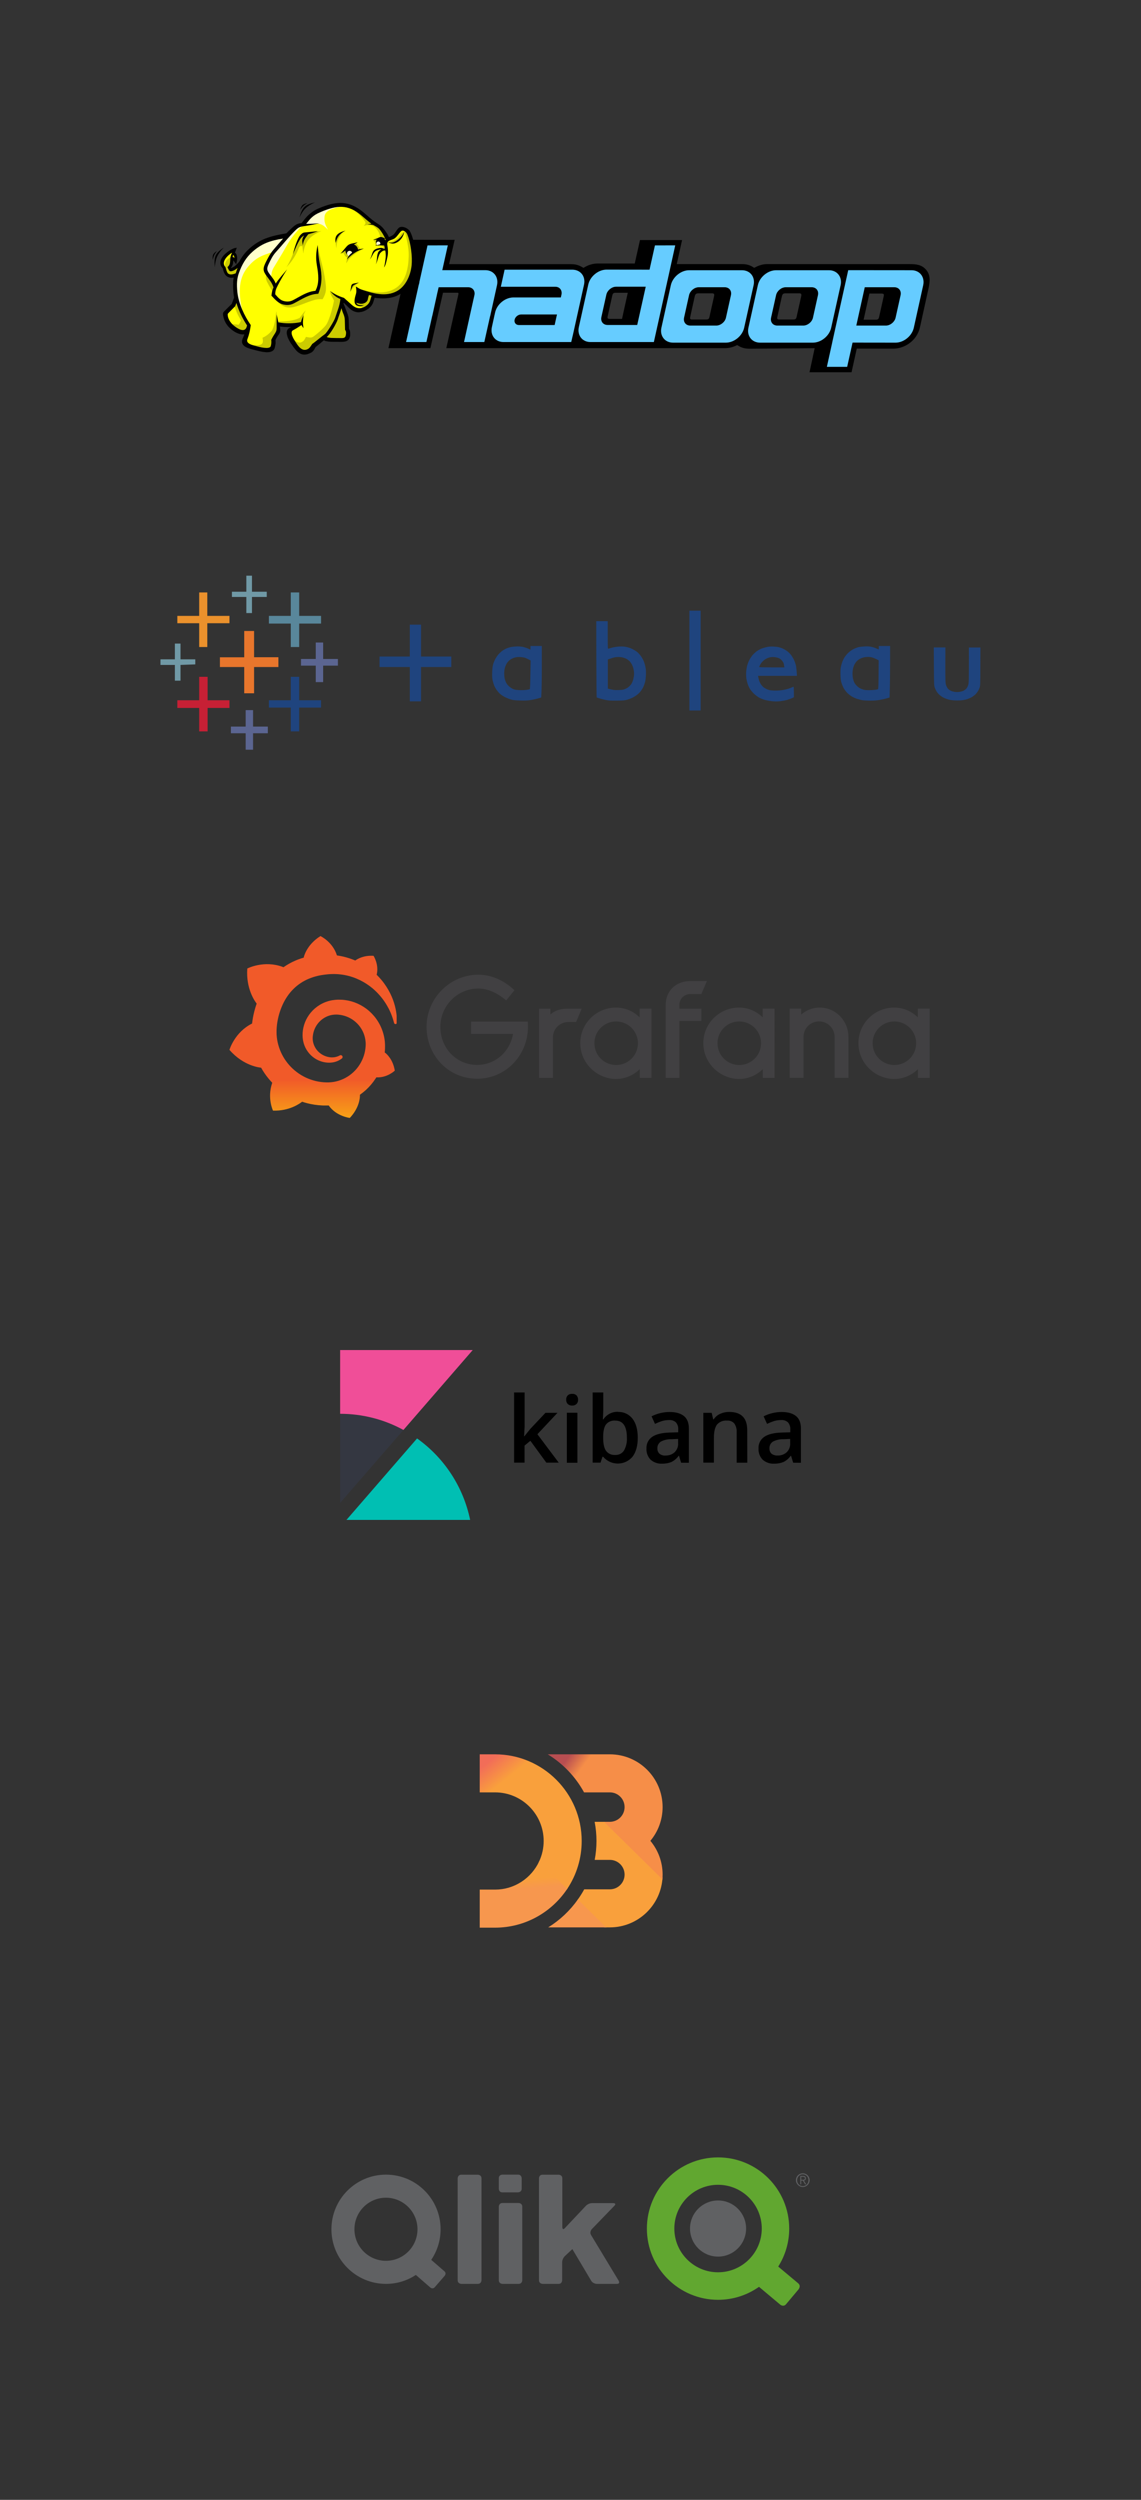 <?xml version="1.0" encoding="utf-8"?>
<!-- Generator: Adobe Illustrator 27.2.0, SVG Export Plug-In . SVG Version: 6.00 Build 0)  -->
<svg version="1.1" id="Layer_1" xmlns="http://www.w3.org/2000/svg" xmlns:xlink="http://www.w3.org/1999/xlink" x="0px" y="0px"
	 viewBox="0 0 190 416" style="enable-background:new 0 0 190 416;" xml:space="preserve">
<rect x="0" y="0" width="190" height="416" fill="#333333" stroke="none"/>
<style type="text/css">
	.st0{fill:#7099A6;}
	.st1{fill:#EB912C;}
	.st2{fill:#59879B;}
	.st3{fill-rule:evenodd;clip-rule:evenodd;fill:#1F447E;}
	.st4{fill:#E8762C;}
	.st5{fill:#5B6591;}
	.st6{fill:#C72035;}
	.st7{fill:#1F447E;}
	.st8{fill-rule:evenodd;clip-rule:evenodd;fill:#343741;}
	.st9{fill-rule:evenodd;clip-rule:evenodd;fill:#F04E98;}
	.st10{fill-rule:evenodd;clip-rule:evenodd;fill:#00BFB3;}
	.st11{fill:url(#SVGID_1_);}
	.st12{fill:url(#SVGID_00000169559553022573581510000005674856279903658654_);}
	.st13{fill:url(#SVGID_00000134236811134312367830000007523421551277133966_);}
	.st14{fill:url(#SVGID_00000162323379323953290110000008583576478657184641_);}
	.st15{fill:url(#SVGID_00000116948829029266843340000017196923225860361609_);}
	.st16{fill:url(#SVGID_00000033355472209152615080000011805686596141835689_);}
	.st17{fill:#606163;}
	.st18{fill:#61A730;}
	.st19{fill-rule:evenodd;clip-rule:evenodd;}
	.st20{fill-rule:evenodd;clip-rule:evenodd;fill:#1F1917;}
	.st21{fill-rule:evenodd;clip-rule:evenodd;fill:#66CCFF;}
	.st22{fill-rule:evenodd;clip-rule:evenodd;fill:#FFFF00;stroke:#1F1917;stroke-width:0.05;stroke-miterlimit:12.5;}
	.st23{fill-rule:evenodd;clip-rule:evenodd;fill:#FFFFCC;}
	.st24{fill-rule:evenodd;clip-rule:evenodd;fill:#CCCC00;}
	.st25{fill:#414042;}
	
		.st26{clip-path:url(#SVGID_00000070086711787801180720000016126307780689843387_);fill:url(#rect43_00000139975936668405633340000009014522601661438118_);}
</style>
<g>
	<path class="st0" d="M41.02,97.13v1.34h-2.4v0.87h2.4v2.68h0.94v-2.68h2.46v-0.87h-2.46V95.8h-0.94L41.02,97.13z"/>
	<path class="st1" d="M33.17,100.54v1.95h-3.64v1.22h3.64v3.96h1.35v-3.96h3.69v-1.22h-3.69v-3.9h-1.35V100.54z"/>
	<path class="st2" d="M48.42,100.54v1.95h-3.64v1.28h3.64v3.9h1.4v-3.9h3.64v-1.28h-3.64v-3.9h-1.4V100.54z"/>
	<path class="st3" d="M114.8,101.62h1.87v16.61h-1.87V101.62z M99.29,103.37h1.91v2.31c0,2.16,0.01,2.29,0.1,2.27
		c0.06-0.02,0.34-0.1,0.63-0.18c0.34-0.09,0.76-0.15,1.2-0.18c0.5-0.02,0.8-0.01,1.17,0.07c0.32,0.06,0.69,0.19,1.03,0.36
		c0.29,0.14,0.67,0.38,0.85,0.54c0.17,0.15,0.45,0.48,0.61,0.72c0.16,0.24,0.37,0.62,0.45,0.86c0.09,0.23,0.21,0.66,0.26,0.96
		c0.07,0.39,0.08,0.73,0.06,1.27c-0.02,0.4-0.08,0.9-0.13,1.1c-0.05,0.21-0.18,0.56-0.28,0.79s-0.31,0.57-0.46,0.76
		c-0.14,0.19-0.43,0.48-0.64,0.63c-0.2,0.16-0.57,0.38-0.81,0.49c-0.24,0.11-0.64,0.26-0.88,0.32c-0.38,0.1-0.62,0.12-1.7,0.13
		c-1.02,0.01-1.35-0.02-1.76-0.1c-0.27-0.06-0.73-0.17-1-0.25c-0.27-0.08-0.51-0.16-0.54-0.19c-0.02-0.02-0.05-2.87-0.06-6.34
		L99.29,103.37z M101.66,109.59l-0.44,0.15v4.85c0.92,0.24,1.11,0.26,1.73,0.24c0.6-0.02,0.8-0.04,1.09-0.15
		c0.19-0.08,0.46-0.22,0.58-0.32c0.13-0.1,0.32-0.28,0.42-0.41s0.24-0.39,0.31-0.58c0.08-0.19,0.16-0.56,0.2-0.81
		c0.05-0.35,0.05-0.59-0.01-0.96c-0.04-0.33-0.14-0.63-0.27-0.92c-0.11-0.23-0.3-0.52-0.42-0.64c-0.12-0.12-0.34-0.29-0.49-0.37
		c-0.14-0.09-0.42-0.2-0.62-0.25c-0.19-0.05-0.54-0.09-0.76-0.09s-0.52,0.03-0.64,0.06C102.21,109.41,101.91,109.5,101.66,109.59
		L101.66,109.59z M68.24,103.95h1.87v5.3h5.04V111h-5.04v5.71h-1.87V111h-5.04v-1.75h5.04V103.95z"/>
	<path class="st4" d="M40.67,107.19v2.19h-4.05V111h4.05v4.37h1.64V111h4.05v-1.63h-4.05V105h-1.64V107.19z"/>
	<path class="st5" d="M52.58,108.29v1.37h-2.46v1.11h2.46v2.74h1.23v-2.74h2.46v-1.11h-2.46v-2.74h-1.23L52.58,108.29z"/>
	<path class="st0" d="M29.12,108.41v1.31h-2.4v0.93h2.4v2.62h0.94v-2.62l2.46-0.09v-0.84h-2.46v-2.62h-0.94V108.41z"/>
	<path class="st3" d="M88.35,107.5h1.87v3.45c0,1.9-0.02,3.83-0.09,5.12l-0.47,0.14c-0.26,0.08-0.8,0.2-1.2,0.27
		c-0.62,0.1-0.9,0.11-1.79,0.09c-0.82-0.02-1.16-0.05-1.52-0.15c-0.26-0.07-0.71-0.24-1-0.38c-0.31-0.15-0.67-0.39-0.88-0.57
		c-0.19-0.17-0.46-0.49-0.6-0.69c-0.14-0.21-0.32-0.54-0.39-0.73s-0.19-0.57-0.25-0.84c-0.08-0.39-0.09-0.68-0.07-1.37
		c0.03-0.66,0.07-0.98,0.16-1.31c0.07-0.24,0.23-0.63,0.36-0.87c0.13-0.24,0.38-0.61,0.56-0.81c0.19-0.21,0.5-0.48,0.69-0.61
		c0.19-0.13,0.51-0.3,0.7-0.37c0.19-0.08,0.54-0.18,0.78-0.22s0.67-0.08,0.97-0.08c0.3,0,0.73,0.04,0.96,0.09
		c0.22,0.05,0.58,0.17,0.79,0.27c0.21,0.09,0.39,0.17,0.39,0.17c0.01,0,0.02-0.13,0.02-0.29V107.5z M85.16,109.65
		c-0.16,0.09-0.39,0.27-0.51,0.4c-0.13,0.14-0.3,0.38-0.37,0.54c-0.08,0.16-0.19,0.45-0.23,0.66c-0.05,0.2-0.09,0.56-0.09,0.8
		s0.03,0.6,0.06,0.79c0.04,0.19,0.14,0.51,0.23,0.7c0.11,0.23,0.28,0.46,0.51,0.67c0.22,0.2,0.48,0.37,0.7,0.46
		c0.27,0.11,0.49,0.14,1.05,0.17c0.4,0.02,0.9-0.01,1.17-0.04c0.26-0.04,0.5-0.09,0.54-0.11c0.04-0.03,0.08-0.79,0.1-2.41l0.04-2.37
		c-0.48-0.26-0.75-0.38-0.91-0.44c-0.16-0.06-0.53-0.11-0.82-0.13c-0.36-0.02-0.63,0.01-0.85,0.07
		C85.59,109.45,85.32,109.56,85.16,109.65z M146.35,107.5h1.87v2.93c0,1.61-0.02,3.54-0.09,5.64l-0.47,0.14
		c-0.26,0.08-0.78,0.2-1.16,0.26c-0.49,0.09-0.95,0.12-1.58,0.12c-0.5,0-1.07-0.03-1.28-0.06c-0.21-0.04-0.62-0.14-0.91-0.23
		c-0.31-0.1-0.72-0.29-0.97-0.45c-0.25-0.16-0.58-0.44-0.76-0.63c-0.17-0.19-0.41-0.51-0.52-0.72c-0.11-0.21-0.27-0.59-0.35-0.84
		c-0.11-0.37-0.15-0.65-0.17-1.31c-0.02-0.53,0-1,0.04-1.26c0.04-0.22,0.14-0.6,0.22-0.84c0.08-0.24,0.26-0.62,0.4-0.85
		c0.14-0.22,0.43-0.58,0.66-0.79c0.25-0.23,0.58-0.46,0.85-0.6c0.24-0.11,0.59-0.26,0.79-0.31c0.19-0.05,0.67-0.11,1.05-0.13
		c0.52-0.02,0.82,0,1.14,0.07c0.25,0.05,0.61,0.17,0.82,0.27c0.21,0.09,0.39,0.17,0.39,0.17c0.01,0,0.02-0.13,0.02-0.29
		L146.35,107.5z M143.16,109.65c-0.16,0.09-0.39,0.27-0.51,0.4c-0.13,0.14-0.29,0.38-0.37,0.54c-0.08,0.16-0.19,0.45-0.23,0.66
		c-0.05,0.2-0.09,0.58-0.09,0.86s0.04,0.66,0.09,0.86c0.05,0.2,0.14,0.48,0.21,0.61c0.07,0.14,0.25,0.38,0.4,0.53
		c0.15,0.16,0.39,0.34,0.53,0.42c0.15,0.08,0.41,0.18,0.59,0.23c0.2,0.06,0.54,0.09,0.92,0.09c0.33,0,0.79-0.03,1.02-0.06
		c0.23-0.03,0.46-0.08,0.49-0.1c0.05-0.03,0.08-0.73,0.09-2.42l0.02-2.39c-0.59-0.3-0.92-0.43-1.11-0.48
		c-0.19-0.05-0.52-0.09-0.73-0.08c-0.21,0-0.52,0.04-0.7,0.09C143.59,109.45,143.32,109.56,143.16,109.65L143.16,109.65z
		 M128.76,107.59c0.34,0.02,0.77,0.07,0.97,0.12c0.19,0.05,0.51,0.16,0.7,0.26c0.2,0.09,0.51,0.28,0.7,0.43
		c0.2,0.15,0.47,0.42,0.61,0.61c0.14,0.19,0.34,0.52,0.45,0.75c0.11,0.22,0.25,0.62,0.32,0.87c0.07,0.26,0.14,0.78,0.2,1.84h-6.48
		l0.04,0.22c0.02,0.12,0.09,0.38,0.14,0.57c0.06,0.19,0.21,0.49,0.33,0.66s0.3,0.37,0.39,0.44c0.1,0.07,0.3,0.19,0.44,0.27
		c0.14,0.07,0.39,0.16,0.56,0.21c0.16,0.04,0.6,0.08,0.99,0.08c0.39,0,0.95-0.04,1.23-0.09c0.29-0.05,0.7-0.15,0.91-0.21
		c0.21-0.07,0.48-0.17,0.6-0.23s0.25-0.11,0.28-0.11c0.04,0,0.06,0.33,0.06,1.75l-0.32,0.15c-0.18,0.08-0.55,0.21-0.84,0.3
		c-0.28,0.08-0.8,0.17-1.16,0.21c-0.49,0.05-0.81,0.05-1.32,0c-0.37-0.04-0.91-0.14-1.2-0.22s-0.71-0.25-0.93-0.37
		c-0.22-0.12-0.6-0.4-0.84-0.62c-0.25-0.22-0.55-0.59-0.69-0.81c-0.14-0.22-0.32-0.61-0.4-0.85c-0.08-0.24-0.18-0.66-0.22-0.93
		c-0.04-0.3-0.05-0.72-0.03-1.05c0.02-0.31,0.09-0.76,0.15-1.02c0.07-0.26,0.22-0.68,0.35-0.93c0.13-0.26,0.36-0.62,0.51-0.81
		c0.16-0.19,0.47-0.49,0.69-0.66c0.22-0.17,0.6-0.38,0.84-0.48c0.29-0.11,0.58-0.2,0.88-0.26
		C127.99,107.6,128.35,107.58,128.76,107.59L128.76,107.59z M127.48,109.68c-0.17,0.1-0.42,0.31-0.55,0.45
		c-0.13,0.15-0.3,0.39-0.37,0.54c-0.08,0.15-0.14,0.3-0.14,0.33c0,0.04,0.74,0.06,2.1,0.06h2.1c-0.06-0.43-0.11-0.64-0.16-0.76
		c-0.05-0.11-0.19-0.32-0.32-0.45c-0.15-0.17-0.34-0.29-0.55-0.37c-0.18-0.06-0.51-0.13-0.73-0.14c-0.26-0.01-0.53,0.01-0.74,0.07
		C127.94,109.45,127.65,109.57,127.48,109.68L127.48,109.68z M155.49,107.74h1.94l-0.01,2.93c0,2.76,0.01,2.95,0.11,3.31
		c0.07,0.22,0.2,0.48,0.31,0.61c0.1,0.12,0.32,0.28,0.49,0.36c0.16,0.08,0.46,0.16,0.67,0.19c0.22,0.03,0.54,0.03,0.76,0
		c0.21-0.03,0.51-0.11,0.67-0.19c0.16-0.08,0.38-0.24,0.49-0.36c0.11-0.13,0.25-0.39,0.31-0.61c0.11-0.36,0.11-0.55,0.11-6.23h1.92
		l-0.01,3.16c-0.01,2.99-0.01,3.17-0.12,3.51c-0.07,0.19-0.2,0.48-0.31,0.64c-0.1,0.16-0.28,0.39-0.41,0.51
		c-0.12,0.12-0.38,0.31-0.57,0.43s-0.56,0.27-0.82,0.36c-0.3,0.09-0.69,0.16-1.05,0.19c-0.33,0.02-0.85,0.02-1.17-0.01
		c-0.37-0.02-0.76-0.09-1.05-0.19c-0.29-0.09-0.56-0.21-0.82-0.36c-0.19-0.11-0.45-0.31-0.57-0.43c-0.12-0.12-0.31-0.34-0.41-0.51
		c-0.1-0.16-0.23-0.45-0.3-0.64c-0.11-0.33-0.12-0.53-0.14-3.51L155.49,107.74z"/>
	<path class="st6" d="M33.17,114.58v1.95h-3.64v1.28h3.64v3.9h1.4v-3.9h3.64v-1.28h-3.64v-3.9h-1.4L33.17,114.58z"/>
	<path class="st7" d="M48.42,114.58v1.95h-3.64v1.22h3.64v3.96h1.4v-3.96h3.64v-1.22h-3.64v-3.9h-1.4V114.58z"/>
	<path class="st5" d="M40.91,119.54v1.37h-2.46v1.11h2.46v2.74h1.23v-2.74h2.46v-1.11h-2.46v-2.74h-1.23V119.54z"/>
</g>
<g>
	<path d="M87.31,239.02l1-1.24l2.52-2.67h2l-3.34,3.56l3.55,4.73h-2.06l-2.66-3.64l-0.97,0.8v2.84h-1.74v-11.68h1.75v5.7l-0.09,1.6
		L87.31,239.02z M94.28,232.93c-0.02-0.27,0.08-0.53,0.26-0.73c0.2-0.18,0.47-0.27,0.74-0.25c0.27-0.02,0.53,0.07,0.72,0.25
		c0.18,0.2,0.27,0.46,0.26,0.73c0.02,0.26-0.08,0.52-0.26,0.71c-0.19,0.18-0.46,0.28-0.72,0.26c-0.27,0.02-0.54-0.08-0.74-0.26
		C94.36,233.44,94.27,233.19,94.28,232.93L94.28,232.93z M96.15,243.42h-1.76v-8.32h1.76L96.15,243.42z M102.91,234.96
		c0.93-0.04,1.83,0.38,2.41,1.12c0.58,0.75,0.88,1.81,0.88,3.16c0,1.36-0.29,2.41-0.88,3.18c-0.61,0.72-1.5,1.13-2.44,1.13
		c-0.94,0-1.83-0.41-2.44-1.13h-0.12l-0.32,0.98h-1.31v-11.68h1.77v2.8l-0.03,0.91l-0.04,0.77h0.08c0.55-0.83,1.49-1.31,2.48-1.26
		L102.91,234.96z M102.45,236.4c-0.58-0.05-1.16,0.18-1.53,0.63c-0.31,0.4-0.48,1.12-0.48,2.1v0.12c0,1.01,0.16,1.74,0.48,2.19
		c0.36,0.48,0.96,0.73,1.57,0.68c0.57,0.02,1.11-0.26,1.42-0.74c0.36-0.65,0.53-1.4,0.48-2.14
		C104.39,237.34,103.74,236.4,102.45,236.4L102.45,236.4z M113.42,243.41l-0.35-1.15h-0.06c-0.31,0.43-0.72,0.79-1.2,1.03
		c-0.49,0.2-1.03,0.29-1.56,0.28c-0.7,0.04-1.38-0.2-1.91-0.66c-0.48-0.5-0.73-1.18-0.69-1.87c-0.04-0.77,0.32-1.5,0.96-1.94
		c0.63-0.43,1.6-0.67,2.9-0.71l1.43-0.04v-0.44c0.04-0.43-0.1-0.86-0.37-1.2c-0.31-0.29-0.73-0.43-1.15-0.4
		c-0.42,0-0.83,0.06-1.22,0.18c-0.39,0.13-0.76,0.28-1.13,0.46l-0.57-1.26c0.47-0.24,0.97-0.42,1.48-0.54
		c0.5-0.12,1.01-0.18,1.52-0.18c1.05,0,1.85,0.23,2.41,0.69c0.55,0.46,0.82,1.18,0.8,2.16v5.6L113.42,243.41z M110.8,242.21
		c0.56,0.03,1.12-0.16,1.54-0.54c0.4-0.39,0.62-0.95,0.58-1.5v-0.72l-1.07,0.05c-0.63-0.03-1.25,0.11-1.81,0.4
		c-0.38,0.25-0.6,0.68-0.57,1.14c-0.02,0.32,0.1,0.63,0.33,0.86c0.28,0.23,0.65,0.35,1.01,0.32L110.8,242.21z M124.44,243.41h-1.77
		v-5.11c0.03-0.51-0.11-1.01-0.4-1.43c-0.31-0.34-0.77-0.51-1.23-0.47c-0.62-0.05-1.23,0.19-1.64,0.66
		c-0.34,0.44-0.52,1.18-0.52,2.21v4.13h-1.76v-8.29h1.39l0.25,1.08h0.09c0.26-0.4,0.63-0.72,1.06-0.91c0.48-0.22,1-0.33,1.53-0.32
		c1.99,0,2.99,1.01,2.99,3.04L124.44,243.41z M132.08,243.41l-0.35-1.15h-0.06c-0.31,0.43-0.72,0.79-1.2,1.03
		c-0.49,0.2-1.03,0.29-1.56,0.28c-0.7,0.04-1.38-0.2-1.91-0.66c-0.48-0.5-0.73-1.18-0.69-1.87c-0.04-0.77,0.32-1.5,0.96-1.94
		c0.63-0.43,1.6-0.67,2.9-0.71l1.43-0.04v-0.44c0.04-0.43-0.1-0.86-0.37-1.2c-0.31-0.29-0.73-0.43-1.15-0.4
		c-0.42,0-0.83,0.06-1.22,0.18c-0.39,0.13-0.76,0.28-1.13,0.46l-0.57-1.26c0.47-0.24,0.97-0.42,1.48-0.54
		c0.5-0.12,1.01-0.18,1.52-0.18c1.05,0,1.85,0.23,2.41,0.69c0.55,0.46,0.82,1.18,0.8,2.16v5.6L132.08,243.41z M129.46,242.21
		c0.56,0.03,1.12-0.16,1.54-0.54c0.4-0.39,0.62-0.95,0.58-1.5v-0.72l-1.07,0.05c-0.63-0.03-1.25,0.11-1.81,0.4
		c-0.38,0.25-0.6,0.68-0.57,1.14c-0.02,0.32,0.1,0.63,0.33,0.86C128.75,242.12,129.1,242.23,129.46,242.21L129.46,242.21z"/>
	<g>
		<path class="st8" d="M56.64,235.27v14.83l10.54-12.14C63.95,236.19,60.32,235.27,56.64,235.27z"/>
		<path class="st9" d="M56.64,224.66v10.61c3.68,0,7.31,0.92,10.54,2.69l11.54-13.3H56.64z"/>
		<path class="st10" d="M69.45,239.37l-11.76,13.56h20.6C77.16,247.46,74,242.61,69.45,239.37L69.45,239.37z"/>
	</g>
</g>
<g transform="matrix(.119 0 0 .119 9.481 15.595)">
	
		<linearGradient id="SVGID_1_" gradientUnits="userSpaceOnUse" x1="3250.984" y1="-6701.279" x2="3404.748" y2="-6863.209" gradientTransform="matrix(0.119 0 0 -0.119 310.792 1544.21)">
		<stop  offset="0" style="stop-color:#F9A03C"/>
		<stop  offset="1" style="stop-color:#F7974E"/>
	</linearGradient>
	<path class="st11" d="M847.15,2497.81l0.26-3.37c0.08-1.34-80.56-77.85-80.56-77.85h-1.92c0,0,81.74,86.21,82.23,81.22H847.15z"/>
	
		<linearGradient id="SVGID_00000068642850707659892160000004623037985927036857_" gradientUnits="userSpaceOnUse" x1="2182.445" y1="-6953.203" x2="2325.814" y2="-7093.732" gradientTransform="matrix(0.119 0 0 -0.119 310.792 1544.21)">
		<stop  offset="0" style="stop-color:#F9A03C"/>
		<stop  offset="1" style="stop-color:#F7974E"/>
	</linearGradient>
	<path style="fill:url(#SVGID_00000068642850707659892160000004623037985927036857_);" d="M675.1,2471.26l-0.32,0.7l-0.35,0.73
		c-2.57,5.36,35.99,43.05,39.09,38.47l0.42-0.62l0.47-0.7c2.48-3.77-38.21-41.03-39.31-38.58L675.1,2471.26z"/>
	
		<linearGradient id="SVGID_00000052812240949358008210000003834488570375612072_" gradientUnits="userSpaceOnUse" x1="2737.125" y1="-7368.728" x2="2867.301" y2="-7513.948" gradientTransform="matrix(0.119 0 0 -0.119 310.792 1544.21)">
		<stop  offset="0" style="stop-color:#F9A03C"/>
		<stop  offset="1" style="stop-color:#F7974E"/>
	</linearGradient>
	<path style="fill:url(#SVGID_00000052812240949358008210000003834488570375612072_);" d="M729.59,2524.27
		c-0.1,0.24-0.89,1.55-1.59,2.25c-0.12,0.24,37.64,37.69,37.64,37.69h3.4C769.04,2564.2,733.59,2525.85,729.59,2524.27z"/>
	
		<linearGradient id="SVGID_00000062908655758875377490000002809184637264921729_" gradientUnits="userSpaceOnUse" x1="2634.713" y1="-6486.98" x2="2816.758" y2="-6714.303" gradientTransform="matrix(0.119 0 0 -0.119 310.792 1544.21)">
		<stop  offset="0" style="stop-color:#F26D58"/>
		<stop  offset="1" style="stop-color:#F9A03C"/>
	</linearGradient>
	<path style="fill:url(#SVGID_00000062908655758875377490000002809184637264921729_);" d="M847.47,2493.75
		c-1.77,39.15-34.15,70.45-73.72,70.45h-5.35l-39.51-38.93c3.25-4.58,6.27-9.33,8.96-14.29h35.9c11.35,0,20.59-9.23,20.59-20.59
		c0-11.35-9.24-20.59-20.59-20.59H752.5c1.62-8.56,2.5-17.38,2.5-26.41c0-9.17-0.9-18.11-2.58-26.81h13.2l81.6,80.41
		C847.32,2495.92,847.4,2494.84,847.47,2493.75L847.47,2493.75z M613.1,2322.19h-21.47v53.21h21.47c37.49,0,68,30.5,68,67.99
		c0.01,9.87-2.15,19.63-6.32,28.58l39.16,38.6c13.31-19.87,20.4-43.25,20.38-67.17C734.32,2376.56,679.94,2322.19,613.1,2322.19z"/>
	
		<linearGradient id="SVGID_00000176043083950914781010000015960660780730870162_" gradientUnits="userSpaceOnUse" x1="3370.159" y1="-6614.27" x2="3537.772" y2="-6734.055" gradientTransform="matrix(0.119 0 0 -0.119 310.792 1544.21)">
		<stop  offset="0" style="stop-color:#B84E51"/>
		<stop  offset="1" style="stop-color:#F68E48"/>
	</linearGradient>
	<path style="fill:url(#SVGID_00000176043083950914781010000015960660780730870162_);" d="M773.75,2322.19h-86.93
		c21.23,12.96,38.81,31.34,50.79,53.21h36.14c11.35,0,20.59,9.23,20.59,20.59s-9.24,20.59-20.59,20.59h-8.12l81.6,80.41
		c0.19-2.18,0.31-4.38,0.31-6.61c0-17.94-6.44-34.39-17.12-47.2c10.69-12.8,17.12-29.26,17.12-47.2
		C847.55,2355.3,814.45,2322.19,773.75,2322.19z"/>
	
		<linearGradient id="SVGID_00000137133680816687630640000008618731202386459838_" gradientUnits="userSpaceOnUse" x1="3061.905" y1="-7989.351" x2="3070.561" y2="-8104.142" gradientTransform="matrix(0.119 0 0 -0.119 310.792 1544.21)">
		<stop  offset="0" style="stop-color:#F9A03C"/>
		<stop  offset="1" style="stop-color:#F7974E"/>
	</linearGradient>
	<path style="fill:url(#SVGID_00000137133680816687630640000008618731202386459838_);" d="M768.4,2564.2h-80.96
		c16.3-10.06,30.38-23.35,41.44-38.93L768.4,2564.2z M713.94,2510.56l-39.16-38.6c-10.82,23.25-34.4,39.42-61.68,39.42h-21.47v53.21
		h21.47c42,0,79.1-21.49,100.84-54.04V2510.56z"/>
</g>
<g>
	<path class="st17" d="M69.52,370.97c0,2.9-2.35,5.25-5.25,5.25c-2.9,0-5.25-2.35-5.25-5.25c0-2.9,2.35-5.25,5.25-5.25
		C67.17,365.73,69.52,368.08,69.52,370.97 M74.05,378.71c0,0,0.35-0.4-0.05-0.75l-2.19-1.9c0.98-1.45,1.56-3.2,1.56-5.09
		c0-5.02-4.07-9.09-9.09-9.09c-5.02,0-9.09,4.07-9.09,9.09c0,5.02,4.07,9.09,9.09,9.09c1.84,0,3.54-0.55,4.97-1.49l2.4,2.09
		c0,0,0.4,0.35,0.75-0.05L74.05,378.71z M80.18,379.44v-16.93c0-0.62-0.62-0.62-0.62-0.62h-2.73c-0.62,0-0.62,0.62-0.62,0.62v16.93
		c0,0.62,0.62,0.62,0.62,0.62h2.73C80.18,380.06,80.18,379.44,80.18,379.44 M86.87,364.23v-1.75c0,0,0-0.6-0.6-0.6h-2.62
		c0,0-0.59,0-0.59,0.6v1.75c0,0,0,0.6,0.59,0.6h2.62C86.27,364.82,86.87,364.82,86.87,364.23 M86.97,379.44v-12.22
		c0-0.62-0.62-0.62-0.62-0.62h-2.67c-0.62,0-0.62,0.62-0.62,0.62v12.22c0,0.62,0.62,0.62,0.62,0.62h2.67
		C86.97,380.06,86.97,379.44,86.97,379.44 M98.43,371.94c-0.32-0.53,0.11-0.98,0.11-0.98l3.77-3.9c0.43-0.44-0.19-0.44-0.19-0.44
		H98.6c-0.62,0-1.04,0.45-1.04,0.45l-3.5,3.71c-0.42,0.45-0.42-0.17-0.42-0.17v-8.1c0-0.62-0.62-0.62-0.62-0.62h-2.67
		c-0.6,0-0.6,0.6-0.6,0.6v16.95c0,0.62,0.62,0.62,0.62,0.62h2.65c0.59,0,0.59-0.6,0.59-0.6v-2.98c0-0.62,0.45-1.04,0.45-1.04
		l1.25-1.17l3.13,5.26c0.32,0.53,0.94,0.53,0.94,0.53h3.34c0.62,0,0.3-0.53,0.3-0.53L98.43,371.94z"/>
	<path class="st18" d="M126.85,370.85c0,4.02-3.26,7.28-7.28,7.28c-4.02,0-7.28-3.26-7.28-7.28c0-4.02,3.26-7.28,7.28-7.28
		C123.59,363.57,126.85,366.83,126.85,370.85 M132.91,379.96l-3.32-2.78c1.16-1.83,1.83-4,1.83-6.32c0-6.55-5.31-11.85-11.85-11.85
		c-6.55,0-11.85,5.31-11.85,11.85c0,6.54,5.31,11.85,11.85,11.85c2.54,0,4.89-0.8,6.82-2.16l3.54,2.97c0,0,0.53,0.44,0.97-0.08
		l2.1-2.5C132.99,380.92,133.43,380.4,132.91,379.96"/>
	<path class="st17" d="M114.9,370.85c0-2.58,2.09-4.67,4.67-4.67c2.58,0,4.67,2.09,4.67,4.67c0,2.58-2.09,4.67-4.67,4.67
		C116.99,375.52,114.9,373.43,114.9,370.85"/>
	<path class="st17" d="M133.42,362.74h0.31c0.18,0,0.31-0.04,0.31-0.25c0-0.18-0.14-0.25-0.31-0.25h-0.31V362.74z M133.42,363.49
		h-0.15v-1.39h0.5c0.24,0,0.42,0.12,0.42,0.38c0,0.22-0.12,0.36-0.33,0.39l0.39,0.62h-0.19l-0.37-0.62h-0.28L133.42,363.49
		L133.42,363.49z M133.68,361.82c-0.54,0-0.95,0.44-0.95,0.99c0,0.55,0.41,0.98,0.95,0.98c0.54,0,0.95-0.43,0.95-0.98
		C134.63,362.25,134.22,361.82,133.68,361.82 M132.54,362.8c0-0.63,0.51-1.14,1.14-1.14c0.63,0,1.14,0.51,1.14,1.14
		c0,0.62-0.51,1.14-1.14,1.14C133.06,363.94,132.54,363.42,132.54,362.8"/>
</g>
<g>
	<path id="path20_00000077282326273772594820000004904776561588654984_" class="st19" d="M134.8,61.95c2.33,0,4.66,0,7,0
		c0.29-1.31,0.58-2.63,0.87-3.94c2,0,4.06,0.01,6.05,0.01c0.97,0,1.84-0.3,2.6-0.82c0.93-0.63,1.62-1.58,1.88-2.77
		c0.44-2,0.88-4,1.32-6c0.25-1.14,0.58-2.43-0.24-3.46c-0.75-0.95-1.75-1.02-2.85-1.02c-7.9,0.01-15.8,0-23.69,0
		c-0.8,0-1.47,0.26-2.16,0.62c-0.65-0.46-1.24-0.62-2.05-0.62c-3.61,0-7.23,0-10.84,0c0.3-1.33,0.59-2.66,0.89-4
		c-2.34,0-4.67,0-7.01,0c-0.29,1.3-0.58,2.6-0.87,3.9c-2.05,0-4.11,0-6.16,0c-0.85,0-1.67,0.27-2.38,0.73
		c-0.69-0.43-1.23-0.62-2.04-0.62c-6.78,0-13.56,0-20.34,0c0.31-1.35,0.62-2.7,0.93-4.05c-2.33,0-4.66-0.01-7-0.01
		c-1.34,6.01-2.69,12.02-4.03,18.04c2.33,0,4.66,0,6.99,0c0.7-3.08,1.4-6.15,2.1-9.23c0.79,0,1.58,0,2.36,0
		c0.28,0,0.23,0.16,0.18,0.37c-0.66,2.95-1.33,5.91-1.99,8.86c15.44,0,30.89,0,46.33,0c0.79,0,1.4-0.16,2.11-0.52
		c0.7,0.47,1.31,0.62,2.17,0.61l10.73-0.09C135.38,59.28,135.09,60.61,134.8,61.95z M104.54,48.72c-0.69,0-1.37,0-2.06,0
		c-0.36,0-0.46,0.16-0.53,0.49c-0.26,1.16-0.52,2.32-0.77,3.47c-0.07,0.33,0.09,0.39,0.39,0.39c0.67,0,1.34,0,2.01,0
		C103.89,51.62,104.22,50.17,104.54,48.72L104.54,48.72z M116.37,48.81c0.73,0,1.47,0,2.2,0c0.42,0,0.4,0.22,0.32,0.57
		c-0.25,1.13-0.5,2.27-0.76,3.4c-0.09,0.4-0.33,0.39-0.68,0.39c-0.75,0-1.49,0-2.24,0c-0.33,0-0.33-0.19-0.27-0.46
		c0.25-1.13,0.5-2.27,0.75-3.4C115.8,48.88,115.97,48.81,116.37,48.81z M130.88,48.81c0.73,0,1.47,0,2.2,0
		c0.42,0,0.4,0.22,0.32,0.57c-0.25,1.13-0.5,2.27-0.76,3.4c-0.09,0.4-0.33,0.39-0.68,0.39c-0.75,0-1.49,0-2.24,0
		c-0.33,0-0.33-0.19-0.27-0.46c0.25-1.13,0.5-2.27,0.75-3.4C130.3,48.88,130.47,48.81,130.88,48.81L130.88,48.81z M143.81,53.2
		c0.69,0,1.37,0,2.06,0c0.36,0,0.46-0.16,0.53-0.49c0.26-1.16,0.52-2.32,0.77-3.47c0.07-0.33-0.09-0.39-0.39-0.39
		c-0.67,0-1.34,0-2.01,0C144.46,50.3,144.13,51.75,143.81,53.2"/>
	<path id="path22_00000000911622139690536830000017281510633606561953_" class="st20" d="M114.76,44.97h8.79
		c1.37,0,2.24,1.12,1.94,2.49l-1.57,7.07c-0.3,1.37-1.67,2.49-3.05,2.49h-8.79c-1.37,0-2.24-1.12-1.94-2.49l1.57-7.07
		C112.02,46.09,113.39,44.97,114.76,44.97L114.76,44.97z M116.35,47.8h4.34c0.73,0,1.19,0.59,1.03,1.32l-0.83,3.74
		c-0.16,0.73-0.89,1.32-1.61,1.32h-4.34c-0.73,0-1.19-0.59-1.03-1.32l0.83-3.74C114.9,48.4,115.63,47.8,116.35,47.8"/>
	<path id="path24_00000137822313267390740000000017109345046863499911_" class="st20" d="M129.25,44.97h8.79
		c1.37,0,2.24,1.12,1.94,2.49l-1.57,7.07c-0.3,1.37-1.67,2.49-3.05,2.49h-8.79c-1.37,0-2.24-1.12-1.94-2.49l1.57-7.07
		C126.5,46.09,127.87,44.97,129.25,44.97z M130.84,47.8h4.34c0.73,0,1.19,0.59,1.03,1.32l-0.83,3.74c-0.16,0.73-0.89,1.32-1.61,1.32
		h-4.34c-0.73,0-1.19-0.59-1.03-1.32l0.83-3.74C129.39,48.4,130.11,47.8,130.84,47.8"/>
	<path id="path26_00000151543549454326430320000011279502291306656918_" class="st20" d="M141.24,44.97h10.55
		c1.37,0,2.24,1.12,1.94,2.49l-1.57,7.07c-0.3,1.37-1.67,2.49-3.05,2.49l-10.55-0.01L141.24,44.97z M144,47.8h4.94
		c0.73,0,1.19,0.59,1.03,1.32l-0.83,3.74c-0.16,0.72-0.89,1.32-1.61,1.32h-4.94"/>
	<path id="path30" class="st20" d="M108.88,56.92H98.33c-1.37,0-2.24-1.12-1.94-2.49l1.57-7.07c0.3-1.37,1.67-2.49,3.05-2.49
		l10.55,0L108.88,56.92L108.88,56.92z M106.12,54.09h-4.94c-0.73,0-1.19-0.59-1.03-1.32l0.83-3.74c0.16-0.72,0.89-1.32,1.61-1.32
		h4.94"/>
	<path id="path34" class="st20" d="M72.76,44.97h8.06c1.37,0,2.24,1.12,1.94,2.49l-1.14,5.17h-3.39l0.78-3.5
		c0.16-0.73-0.3-1.32-1.03-1.32h-4.99c-0.73,0-0.08,0.59-0.24,1.32l-0.77,3.46h-3.39l1.13-5.12C70.02,46.09,71.39,44.97,72.76,44.97
		"/>
	<path id="path36" class="st20" d="M67.63,56.92l2.32-10.43h3.39l-2.32,10.43"/>
	<path id="path42" class="st20" d="M95.12,56.92H83.85c-1.37,0-2.24-1.12-1.94-2.49l0.45-2.05h0l0.09-0.39
		c0.3-1.37,1.67-2.49,3.05-2.49l7.89,0l0.12-0.52c0.12-0.68-0.31-1.24-0.98-1.26h-9.13l0.63-2.84l11.33,0
		c1.34,0.03,2.19,1.14,1.89,2.49l-0.21,0.96h0l-0.26,1.17h0l-1.33,6h0L95.12,56.92L95.12,56.92z M86.36,54.09h6l0.39-1.76h-5.9
		c-0.03,0-0.06,0-0.09,0l0,0c-0.48,0-0.97,0.4-1.07,0.88l0,0C85.59,53.68,85.89,54.07,86.36,54.09
		C86.36,54.08,86.36,54.08,86.36,54.09"/>
	<path id="path44" class="st21" d="M114.76,44.97h8.79c1.37,0,2.24,1.12,1.94,2.49l-1.57,7.07c-0.3,1.37-1.67,2.49-3.05,2.49h-8.79
		c-1.37,0-2.24-1.12-1.94-2.49l1.57-7.07C112.02,46.09,113.39,44.97,114.76,44.97L114.76,44.97z M116.35,47.8h4.34
		c0.73,0,1.19,0.59,1.03,1.32l-0.83,3.74c-0.16,0.73-0.89,1.32-1.61,1.32h-4.34c-0.73,0-1.19-0.59-1.03-1.32l0.83-3.74
		C114.9,48.4,115.63,47.8,116.35,47.8"/>
	<path id="path46" class="st21" d="M129.25,44.97h8.79c1.37,0,2.24,1.12,1.94,2.49l-1.57,7.07c-0.3,1.37-1.67,2.49-3.05,2.49h-8.79
		c-1.37,0-2.24-1.12-1.94-2.49l1.57-7.07C126.5,46.09,127.87,44.97,129.25,44.97z M130.84,47.8h4.34c0.73,0,1.19,0.59,1.03,1.32
		l-0.83,3.74c-0.16,0.73-0.89,1.32-1.61,1.32h-4.34c-0.73,0-1.19-0.59-1.03-1.32l0.83-3.74C129.39,48.4,130.11,47.8,130.84,47.8"/>
	<path id="path48" class="st21" d="M141.25,44.96l-2.2,9.92l-0.47,2.13l-0.89,4.04h3.38l0.9-4.04l7.16,0.01
		c1.37,0,2.74-1.12,3.04-2.49l1.56-7.06c0.3-1.37-0.57-2.5-1.94-2.5L141.25,44.96L141.25,44.96z M144,47.8h4.94
		c0.73,0,1.19,0.6,1.03,1.32l-0.83,3.74c-0.16,0.72-0.89,1.32-1.61,1.32h-4.94L144,47.8z"/>
	<path id="path52" class="st21" d="M109.06,40.84l-0.9,4.04L101,44.87c-1.37,0-2.74,1.12-3.04,2.49l-1.57,7.07
		c-0.3,1.37,0.57,2.49,1.94,2.49h10.55l2.67-12.05l0.89-4.04L109.06,40.84L109.06,40.84z M102.59,47.71h4.94l-1.42,6.37h-4.94
		c-0.73,0-1.19-0.59-1.03-1.32l0.83-3.74C101.14,48.3,101.87,47.71,102.59,47.71z"/>
	<path id="path56" class="st21" d="M71.19,40.84L69.82,47h0.02l-0.06,0.24c-0.02,0.07-0.04,0.14-0.06,0.21l-1.14,5.12h0.01
		l-0.97,4.35h3.38l0.97-4.35h0.01l0.76-3.45c0-0.01,0-0.01,0-0.02l0.3-1.3h4.93c0.73,0,1.19,0.6,1.03,1.32l-0.78,3.5l-0.95,4.3h3.38
		l0.96-4.3h0.01l1.14-5.16c0.3-1.37-0.57-2.5-1.94-2.5h-7.17l0.92-4.13L71.19,40.84L71.19,40.84z"/>
	<path id="path64" class="st21" d="M95.12,56.92H83.85c-1.37,0-2.24-1.12-1.94-2.49l0.45-2.05h0l0.09-0.39
		c0.3-1.37,1.67-2.49,3.05-2.49l7.89,0l0.12-0.52c0.12-0.68-0.31-1.24-0.98-1.26h-9.13l0.63-2.84l11.33,0
		c1.34,0.03,2.19,1.14,1.89,2.49l-0.21,0.96h0l-0.26,1.17h0l-1.33,6h0L95.12,56.92L95.12,56.92z M86.36,54.09h6l0.39-1.76h-5.9
		c-0.03,0-0.06,0-0.09,0l0,0c-0.48,0-0.97,0.4-1.07,0.88l0,0C85.59,53.68,85.89,54.07,86.36,54.09
		C86.36,54.08,86.36,54.08,86.36,54.09"/>
	<path id="path66" class="st19" d="M39.16,49.53c-0.14,0.38-0.28,0.75-0.42,1.13c-0.34,0.34-0.69,0.68-1.03,1.02
		c-0.38,0.37-0.46,0.37-0.37,0.9c0.1,0.62,0.4,1.26,0.95,1.8c0.58,0.58,1.78,1.39,2.65,1.01c-0.08,0.29-0.19,0.6-0.32,0.9
		c-0.58,1.28,0.84,1.53,1.83,1.8c0.83,0.22,2.85,0.82,3.15-0.27c0.13-0.49,0.15-0.75,0.11-1.22c0.26-0.57,0.34-0.67,0.55-0.98
		c0.29-0.43,0.27-0.6,0.21-1.14c-0.01-0.1-0.03-0.22-0.04-0.34c0.98,0.15,1.93,0.15,2.89,0.03c-0.29,0.17-0.59,0.32-0.97,0.52
		c-0.92,0.47-0.05,1.87,0.34,2.48c0.83,1.28,1.58,2.16,2.98,1.4c0.47-0.26,0.51-0.53,0.8-0.97c0.16-0.09,1-0.8,1.5-1.2
		c0.19,0.23,0.55,0.27,1.1,0.31c0.28,0.02,1.36,0.01,1.64,0.02c0.86,0.01,1.38-0.08,1.44-1.02c0.03-0.44,0.01-0.54-0.21-0.93
		c-0.01-0.49-0.03-0.98-0.04-1.47c-0.01-0.55-0.12-0.89-0.34-1.41c-0.2-0.47-0.31-0.87-0.54-1.32c0.03-0.18,0.06-0.36,0.07-0.55
		c0.29,0.28,0.58,0.56,0.88,0.85c0.56,0.54,1.02,0.98,1.87,0.94c0.89-0.04,1.9-0.74,2.16-1.59c0.09-0.28,0.17-0.57,0.26-0.85
		c1.33,0.25,2.9,0.19,4.06-0.43c1.71-0.91,2.51-2.75,2.71-4.69c0.16-1.57-0.15-4.21-0.9-5.64c-0.22-0.42-1.21-0.95-1.65-0.51
		c-0.33,0.33-0.55,0.84-0.91,1.14c-0.27,0.23-0.61,0.35-0.91,0.47c-0.23-0.62-0.56-1.11-0.97-1.59c-0.32-0.38-0.63-0.58-1.05-0.84
		c-0.84-0.53-1.49-1.19-2.26-1.82c-2.32-1.91-4.3-1.85-7.19-0.64c-1.38,0.58-2.04,1.37-2.88,2.5c-0.51,0.03-0.86,0.13-1.4,0.6
		c-0.4,0.35-0.77,0.71-1.13,1.09c-2.7,0.43-4.37,0.94-6.14,2.51c-0.72,0.64-1.25,1.35-1.65,2.14c-0.38,0.42-0.76,0.85-1.26,1.04
		c-0.35,0.14-0.35,0.14-0.47-0.2c0.42-0.32,0.41-0.91,0.45-1.45c0.26,0.01,0.36,0.31,0.54,0.54c0.11-0.47,0.17-1.21-0.33-1.47
		c0.08-0.22,0.17-0.44,0.26-0.68c-0.74,0.13-3.27,1.83-1.92,3.13c0.09,0.36,0.16,0.61,0.28,0.85c0.31,0.64,1,0.75,1.61,0.52
		c-0.17,0.76-0.2,1.59-0.1,2.75C39.06,48.96,39.1,49.24,39.16,49.53"/>
	<path id="path68" d="M39.32,49.58c-0.06,0.15-0.11,0.3-0.17,0.46l-0.32-0.12c0.06-0.15,0.11-0.3,0.17-0.46L39.32,49.58z
		 M39.15,50.04c-0.08,0.23-0.17,0.45-0.25,0.68l-0.32-0.12c0.08-0.23,0.17-0.45,0.25-0.68L39.15,50.04z M38.9,50.72l-0.04,0.06
		l-0.12-0.12L38.9,50.72z M38.86,50.78c-0.18,0.18-0.36,0.36-0.55,0.54l-0.24-0.24c0.18-0.18,0.36-0.36,0.55-0.54L38.86,50.78z
		 M38.31,51.32c-0.16,0.16-0.32,0.32-0.48,0.48l-0.24-0.24c0.16-0.16,0.32-0.32,0.48-0.48L38.31,51.32z M37.83,51.8
		c-0.07,0.07-0.1,0.1-0.12,0.12l-0.24-0.25c0.05-0.05,0.1-0.1,0.12-0.11L37.83,51.8z M37.71,51.92c-0.22,0.21-0.26,0.25-0.2,0.63
		l-0.34,0.06c-0.09-0.55-0.03-0.62,0.3-0.93L37.71,51.92z M37.51,52.54c0.05,0.3,0.15,0.61,0.31,0.91l-0.3,0.16
		c-0.17-0.33-0.29-0.68-0.34-1.01L37.51,52.54z M37.82,53.46c0.15,0.28,0.34,0.55,0.59,0.8l-0.24,0.24
		c-0.28-0.28-0.49-0.58-0.65-0.88L37.82,53.46z M38.41,54.26c0.32,0.32,0.84,0.72,1.38,0.92l-0.12,0.32c-0.59-0.22-1.16-0.65-1.5-1
		L38.41,54.26z M39.79,55.18c0.38,0.14,0.76,0.19,1.08,0.05l0.14,0.31c-0.41,0.18-0.89,0.13-1.34-0.04L39.79,55.18z M40.87,55.23
		l0.33-0.15l-0.1,0.35l-0.16-0.05L40.87,55.23z M41.11,55.43c-0.04,0.15-0.09,0.31-0.15,0.47l-0.32-0.12
		c0.05-0.15,0.1-0.3,0.14-0.45L41.11,55.43z M40.96,55.9c-0.05,0.15-0.11,0.3-0.18,0.45l-0.31-0.14c0.06-0.14,0.12-0.28,0.17-0.42
		L40.96,55.9z M40.77,56.35c-0.29,0.63,0.01,0.97,0.48,1.18l-0.14,0.31c-0.64-0.29-1.05-0.75-0.65-1.63L40.77,56.35z M41.26,57.53
		c0.3,0.14,0.66,0.23,1,0.32l-0.09,0.33c-0.35-0.09-0.73-0.19-1.06-0.34L41.26,57.53z M42.26,57.85c0.09,0.02,0.18,0.05,0.24,0.06
		l-0.09,0.33c-0.09-0.02-0.16-0.04-0.24-0.06L42.26,57.85z M42.49,57.91c0.41,0.11,1.11,0.31,1.74,0.35l-0.02,0.34
		c-0.66-0.04-1.39-0.25-1.81-0.36L42.49,57.91z M44.23,58.27c0.57,0.04,1.08-0.06,1.2-0.5l0.33,0.09c-0.17,0.65-0.83,0.8-1.55,0.75
		L44.23,58.27z M45.43,57.77c0.06-0.23,0.1-0.41,0.11-0.59l0.34,0.03c-0.02,0.19-0.06,0.39-0.13,0.65L45.43,57.77z M45.54,57.18
		c0.02-0.18,0.01-0.35-0.01-0.57l0.34-0.03c0.02,0.25,0.03,0.44,0.02,0.63L45.54,57.18z M45.53,56.61l0.01-0.09l0.16,0.07
		L45.53,56.61z M45.54,56.52c0.23-0.51,0.32-0.65,0.49-0.9l0.28,0.19c-0.15,0.23-0.24,0.35-0.46,0.84L45.54,56.52z M46.04,55.63
		c0.02-0.03,0.03-0.05,0.07-0.11l0.28,0.19c-0.01,0.02-0.05,0.07-0.08,0.11L46.04,55.63z M46.11,55.52
		c0.13-0.19,0.19-0.32,0.21-0.46l0.34,0.05c-0.03,0.19-0.1,0.36-0.26,0.6C46.39,55.71,46.11,55.52,46.11,55.52z M46.32,55.06
		c0.02-0.14,0-0.31-0.03-0.56l0.34-0.04c0.03,0.28,0.06,0.46,0.03,0.65L46.32,55.06z M46.29,54.5c-0.01-0.07-0.02-0.13-0.02-0.16
		l0.34-0.04c0.01,0.08,0.02,0.13,0.02,0.17L46.29,54.5z M46.27,54.34c0-0.03-0.01-0.09-0.02-0.17l0.34-0.05
		c0.01,0.04,0.01,0.09,0.02,0.18L46.27,54.34z M46.24,54.17l-0.03-0.23l0.23,0.03l-0.03,0.17L46.24,54.17z M46.44,53.97
		c0.48,0.07,0.96,0.11,1.43,0.11l0,0.34c-0.49,0-0.98-0.04-1.48-0.12L46.44,53.97z M47.87,54.09c0.47,0,0.94-0.03,1.42-0.09
		l0.04,0.34c-0.49,0.06-0.97,0.09-1.46,0.09L47.87,54.09z M49.29,54l0.11,0.32l-0.09-0.15L49.29,54z M49.39,54.32
		c-0.28,0.16-0.55,0.3-0.9,0.48l-0.16-0.3c0.35-0.18,0.62-0.32,0.89-0.47L49.39,54.32L49.39,54.32z M48.49,54.8
		c-0.03,0.01-0.05,0.03-0.08,0.04l-0.16-0.3c0.03-0.01,0.05-0.03,0.08-0.04L48.49,54.8z M48.41,54.84
		c-0.36,0.19-0.36,0.58-0.24,0.98l-0.33,0.1c-0.17-0.56-0.15-1.1,0.41-1.39L48.41,54.84z M48.17,55.82
		c0.14,0.46,0.45,0.95,0.64,1.25l-0.29,0.19c-0.2-0.31-0.53-0.83-0.68-1.33C47.85,55.93,48.17,55.82,48.17,55.82z M48.82,57.07
		c0.4,0.62,0.78,1.15,1.22,1.41l-0.18,0.29c-0.49-0.3-0.9-0.86-1.33-1.52L48.82,57.07z M50.04,58.48c0.41,0.25,0.9,0.28,1.54-0.07
		l0.16,0.3c-0.76,0.41-1.36,0.38-1.87,0.06L50.04,58.48z M51.58,58.42c0.3-0.16,0.4-0.34,0.54-0.58l0.3,0.17
		c-0.17,0.29-0.29,0.5-0.68,0.71L51.58,58.42z M52.12,57.83c0.05-0.1,0.11-0.2,0.2-0.33l0.28,0.19c-0.07,0.1-0.13,0.21-0.19,0.31
		L52.12,57.83z M52.32,57.5l0.06-0.06l0.08,0.15L52.32,57.5z M52.38,57.45c0.1-0.05,0.53-0.41,0.94-0.75l0.22,0.26
		c-0.43,0.35-0.87,0.72-0.99,0.79C52.54,57.75,52.38,57.45,52.38,57.45z M53.32,56.7c0.21-0.18,0.42-0.35,0.53-0.44l0.21,0.27
		c-0.2,0.16-0.36,0.3-0.53,0.43L53.32,56.7z M53.85,56.26l0.13-0.11l0.11,0.13l-0.13,0.11L53.85,56.26z M54.09,56.29
		c0.07,0.08,0.18,0.13,0.32,0.17l-0.08,0.33c-0.22-0.05-0.39-0.14-0.51-0.28L54.09,56.29z M54.41,56.45
		c0.17,0.04,0.39,0.06,0.66,0.08l-0.02,0.34c-0.28-0.02-0.51-0.04-0.71-0.09L54.41,56.45z M55.07,56.53
		c0.21,0.02,0.88,0.01,1.31,0.01v0.34c-0.44,0-1.13,0-1.34-0.01L55.07,56.53z M56.38,56.55c0.14,0,0.25,0,0.32,0l0,0.34
		c-0.07,0-0.18,0-0.32,0L56.38,56.55L56.38,56.55z M56.7,56.55c0.4,0,0.72-0.02,0.93-0.14l0.17,0.3c-0.28,0.16-0.65,0.18-1.1,0.18
		L56.7,56.55L56.7,56.55z M57.64,56.41c0.19-0.11,0.31-0.32,0.34-0.73l0.34,0.02c-0.04,0.53-0.21,0.83-0.51,1L57.64,56.41z
		 M57.97,55.68c0.01-0.21,0.02-0.33-0.01-0.44l0.33-0.07c0.03,0.15,0.03,0.3,0.01,0.53L57.97,55.68z M57.97,55.25
		c-0.02-0.11-0.08-0.22-0.18-0.4l0.3-0.17c0.12,0.21,0.18,0.34,0.21,0.49L57.97,55.25L57.97,55.25z M57.79,54.85l-0.02-0.08l0.17,0
		L57.79,54.85z M57.77,54.77c-0.01-0.25-0.01-0.49-0.02-0.74l0.34-0.01c0.01,0.25,0.01,0.49,0.02,0.74L57.77,54.77L57.77,54.77z
		 M57.75,54.04c-0.01-0.25-0.01-0.49-0.02-0.74l0.34-0.01c0.01,0.25,0.01,0.49,0.02,0.74L57.75,54.04L57.75,54.04z M57.73,53.3
		c-0.01-0.26-0.04-0.47-0.09-0.68l0.33-0.08c0.06,0.23,0.09,0.47,0.1,0.75L57.73,53.3z M57.64,52.62c-0.05-0.21-0.13-0.41-0.24-0.67
		l0.31-0.13c0.11,0.26,0.19,0.49,0.25,0.71L57.64,52.62z M57.4,51.96c-0.07-0.18-0.14-0.35-0.2-0.52l0.32-0.12
		c0.06,0.16,0.12,0.33,0.2,0.51L57.4,51.96z M57.52,51.32L57.52,51.32l-0.16,0.06L57.52,51.32z M57.2,51.44
		c-0.1-0.26-0.19-0.52-0.33-0.79l0.31-0.15c0.15,0.29,0.24,0.55,0.35,0.83L57.2,51.44z M56.87,50.64l-0.02-0.11l0.17,0.03
		L56.87,50.64z M56.86,50.54c0.02-0.1,0.03-0.18,0.04-0.26l0.34,0.04c-0.01,0.1-0.03,0.2-0.04,0.28L56.86,50.54L56.86,50.54z
		 M56.9,50.27c0.01-0.07,0.02-0.16,0.03-0.27l0.34,0.03c-0.01,0.08-0.02,0.18-0.03,0.29L56.9,50.27L56.9,50.27z M56.93,50l0.03-0.36
		l0.26,0.25l-0.12,0.12L56.93,50z M57.22,49.89c0.17,0.16,0.33,0.32,0.5,0.48l-0.24,0.25c-0.17-0.16-0.33-0.32-0.5-0.48L57.22,49.89
		z M57.72,50.37l0.38,0.36l-0.24,0.25l-0.38-0.36L57.72,50.37L57.72,50.37z M58.09,50.74c0.27,0.26,0.52,0.5,0.79,0.66l-0.17,0.3
		c-0.31-0.18-0.57-0.43-0.86-0.71L58.09,50.74L58.09,50.74z M58.89,51.4c0.26,0.16,0.56,0.25,0.95,0.23l0.02,0.34
		c-0.46,0.02-0.82-0.09-1.14-0.27L58.89,51.4z M59.83,51.62c0.42-0.02,0.87-0.2,1.24-0.48l0.2,0.27c-0.43,0.32-0.95,0.52-1.43,0.54
		L59.83,51.62z M61.08,51.15c0.36-0.26,0.64-0.61,0.76-1l0.33,0.1c-0.14,0.46-0.47,0.87-0.88,1.17L61.08,51.15z M61.84,50.15
		c0.04-0.13,0.08-0.26,0.12-0.39l0.33,0.1c-0.04,0.13-0.08,0.26-0.12,0.39L61.84,50.15z M61.96,49.76c0.05-0.15,0.09-0.31,0.14-0.46
		l0.33,0.1c-0.05,0.15-0.09,0.31-0.14,0.46L61.96,49.76z M62.1,49.3l0.04-0.15l0.15,0.03l-0.03,0.17L62.1,49.3z M62.29,49.18
		c0.69,0.13,1.45,0.18,2.17,0.1l0.03,0.34c-0.76,0.08-1.54,0.03-2.27-0.1L62.29,49.18z M64.46,49.28c0.64-0.07,1.25-0.23,1.78-0.51
		l0.16,0.3c-0.57,0.3-1.22,0.48-1.9,0.55L64.46,49.28z M66.24,48.77c0.77-0.41,1.35-1.02,1.77-1.74l0.3,0.17
		c-0.45,0.78-1.07,1.43-1.91,1.88L66.24,48.77z M68.01,47.03L68.01,47.03l0.15,0.08L68.01,47.03L68.01,47.03z M68.01,47.03
		c0.48-0.83,0.74-1.8,0.85-2.81l0.34,0.03c-0.11,1.05-0.39,2.08-0.89,2.95L68.01,47.03z M68.85,44.22c0.08-0.82,0.04-1.94-0.13-3.02
		l0.34-0.05c0.18,1.11,0.22,2.26,0.14,3.1L68.85,44.22L68.85,44.22z M68.72,41.2c-0.15-0.95-0.4-1.87-0.74-2.53l0.3-0.16
		c0.36,0.69,0.62,1.65,0.78,2.64L68.72,41.2z M67.98,38.67c-0.03-0.05-0.07-0.11-0.13-0.16l0.24-0.24c0.08,0.08,0.15,0.17,0.19,0.25
		L67.98,38.67L67.98,38.67z M67.85,38.51c-0.15-0.14-0.36-0.28-0.59-0.36l0.11-0.32c0.27,0.09,0.54,0.26,0.72,0.44L67.85,38.51
		L67.85,38.51z M67.26,38.15c-0.21-0.07-0.42-0.09-0.57-0.01l-0.16-0.3c0.24-0.13,0.55-0.11,0.84-0.01L67.26,38.15L67.26,38.15z
		 M66.69,38.14c-0.03,0.02-0.06,0.04-0.09,0.06l-0.24-0.24c0.05-0.05,0.11-0.1,0.17-0.13L66.69,38.14L66.69,38.14z M66.6,38.2
		c-0.14,0.14-0.26,0.32-0.39,0.5l-0.28-0.19c0.13-0.19,0.27-0.39,0.42-0.55L66.6,38.2z M66.22,38.7c-0.16,0.24-0.32,0.47-0.53,0.65
		l-0.22-0.26c0.18-0.15,0.33-0.37,0.47-0.58L66.22,38.7L66.22,38.7z M65.68,39.35c-0.26,0.22-0.56,0.34-0.83,0.45l-0.13-0.32
		c0.25-0.1,0.52-0.21,0.74-0.39L65.68,39.35L65.68,39.35z M64.85,39.8c-0.05,0.02-0.1,0.04-0.13,0.05l-0.13-0.32
		c0.05-0.02,0.09-0.04,0.13-0.05L64.85,39.8z M64.72,39.85l-0.16,0.07l-0.06-0.17l0.16-0.06L64.72,39.85L64.72,39.85z M64.5,39.76
		c-0.11-0.3-0.25-0.56-0.4-0.82l0.29-0.18c0.17,0.27,0.31,0.55,0.43,0.88L64.5,39.76L64.5,39.76z M64.1,38.94
		c-0.16-0.25-0.34-0.49-0.54-0.72L63.82,38c0.21,0.25,0.4,0.5,0.56,0.76L64.1,38.94z M63.56,38.22c-0.15-0.18-0.3-0.32-0.46-0.44
		l0.21-0.27c0.18,0.14,0.34,0.29,0.52,0.49L63.56,38.22L63.56,38.22z M63.1,37.78c-0.16-0.12-0.34-0.24-0.55-0.37l0.18-0.29
		c0.21,0.13,0.4,0.25,0.58,0.39L63.1,37.78L63.1,37.78z M62.55,37.41c-0.6-0.37-1.09-0.81-1.6-1.26l0.22-0.26
		c0.5,0.44,0.99,0.87,1.56,1.23L62.55,37.41z M60.94,36.15c-0.21-0.19-0.43-0.38-0.67-0.58l0.22-0.26c0.22,0.18,0.45,0.39,0.68,0.58
		L60.94,36.15L60.94,36.15z M60.27,35.57c-1.13-0.93-2.17-1.38-3.28-1.45l0.02-0.34c1.18,0.07,2.29,0.55,3.48,1.53L60.27,35.57
		L60.27,35.57z M56.99,34.12c-1.12-0.07-2.31,0.24-3.73,0.84l-0.13-0.31c1.47-0.62,2.71-0.94,3.89-0.87L56.99,34.12z M53.26,34.96
		c-0.67,0.28-1.16,0.61-1.59,1.01l-0.23-0.25c0.46-0.42,0.98-0.78,1.69-1.07L53.26,34.96z M51.66,35.97
		c-0.43,0.4-0.8,0.87-1.22,1.43l-0.27-0.2c0.43-0.57,0.81-1.06,1.26-1.48L51.66,35.97z M50.44,37.4l-0.05,0.06l-0.08,0L50.3,37.3
		L50.44,37.4z M50.31,37.47c-0.24,0.01-0.44,0.04-0.63,0.12l-0.13-0.32c0.24-0.1,0.47-0.13,0.74-0.14L50.31,37.47z M49.68,37.59
		c-0.2,0.08-0.41,0.21-0.66,0.44l-0.23-0.26c0.29-0.25,0.52-0.41,0.76-0.5L49.68,37.59z M49.02,38.03c-0.2,0.17-0.39,0.35-0.57,0.53
		l-0.24-0.25c0.19-0.18,0.38-0.36,0.58-0.54L49.02,38.03z M48.45,38.56L48.45,38.56l-0.12-0.12L48.45,38.56L48.45,38.56z
		 M48.44,38.56c-0.19,0.18-0.37,0.36-0.54,0.55l-0.25-0.24c0.18-0.19,0.36-0.37,0.55-0.56L48.44,38.56z M47.9,39.11l-0.1,0.05
		l-0.03-0.17L47.9,39.11L47.9,39.11z M47.8,39.16c-1.34,0.21-2.42,0.45-3.38,0.82l-0.12-0.32c0.99-0.38,2.09-0.62,3.45-0.84
		C47.75,38.82,47.8,39.16,47.8,39.16z M44.42,39.98c-0.96,0.37-1.8,0.88-2.67,1.65l-0.23-0.26c0.9-0.8,1.78-1.33,2.78-1.72
		L44.42,39.98z M41.75,41.63c-0.35,0.31-0.66,0.64-0.92,0.99l-0.27-0.21c0.28-0.37,0.6-0.71,0.97-1.04L41.75,41.63z M40.82,42.62
		c-0.27,0.35-0.49,0.72-0.69,1.1l-0.3-0.15c0.21-0.41,0.45-0.79,0.73-1.16L40.82,42.62z M40.13,43.73l-0.03,0.04l-0.13-0.11
		L40.13,43.73z M40.11,43.76c-0.19,0.21-0.39,0.43-0.6,0.62l-0.23-0.25c0.2-0.18,0.39-0.39,0.57-0.59L40.11,43.76z M39.51,44.38
		c-0.22,0.2-0.45,0.36-0.73,0.47l-0.12-0.32c0.23-0.09,0.43-0.23,0.62-0.4L39.51,44.38z M38.78,44.85L38.78,44.85l-0.06-0.16
		L38.78,44.85z M38.78,44.85c-0.22,0.08-0.33,0.13-0.45,0.08l0.13-0.32c0.01,0,0.06-0.03,0.19-0.08L38.78,44.85z M38.33,44.93
		L38.33,44.93l0.07-0.16L38.33,44.93L38.33,44.93z M38.33,44.92c-0.13-0.05-0.16-0.16-0.24-0.37l0.32-0.12
		c0.04,0.12,0.04,0.17,0.06,0.18L38.33,44.92z M38.09,44.55l-0.04-0.12l0.1-0.08l0.1,0.14L38.09,44.55z M38.15,44.36
		c0.31-0.24,0.34-0.71,0.37-1.16l0.34,0.02c-0.03,0.53-0.07,1.08-0.51,1.41L38.15,44.36z M38.52,43.2c0-0.06,0.01-0.12,0.01-0.16
		l0.34,0.02c0,0.06-0.01,0.11-0.01,0.16L38.52,43.2z M38.53,43.04l0.01-0.17l0.17,0.01l-0.01,0.17L38.53,43.04z M38.71,42.88
		c0.28,0.01,0.41,0.21,0.55,0.43l-0.29,0.18c-0.09-0.14-0.17-0.26-0.28-0.27L38.71,42.88L38.71,42.88z M39.26,43.3
		c0.04,0.06,0.08,0.12,0.12,0.17l-0.27,0.21c-0.05-0.07-0.1-0.14-0.14-0.2L39.26,43.3L39.26,43.3z M39.41,43.62l-0.08,0.35
		l-0.22-0.28l0.13-0.11L39.41,43.62z M39.08,43.55c0.06-0.26,0.1-0.6,0.04-0.87l0.33-0.07c0.08,0.34,0.03,0.73-0.04,1.02
		L39.08,43.55z M39.12,42.67c-0.04-0.18-0.12-0.33-0.28-0.41l0.16-0.3c0.26,0.14,0.4,0.37,0.46,0.64L39.12,42.67L39.12,42.67z
		 M38.84,42.27L38.7,42.2l0.05-0.14l0.16,0.06L38.84,42.27z M38.75,42.05c0.03-0.07,0.06-0.16,0.1-0.26l0.32,0.12
		c-0.03,0.08-0.06,0.15-0.1,0.25L38.75,42.05z M38.85,41.8c0.05-0.13,0.1-0.26,0.16-0.42l0.32,0.11c-0.05,0.14-0.11,0.28-0.16,0.43
		L38.85,41.8z M39.14,41.27l0.29-0.05l-0.1,0.27l-0.16-0.06L39.14,41.27L39.14,41.27z M39.2,41.61c-0.33,0.06-1.06,0.47-1.59,1.02
		l-0.25-0.24c0.58-0.6,1.4-1.05,1.78-1.12L39.2,41.61z M37.61,42.62c-0.19,0.2-0.35,0.41-0.46,0.63l-0.31-0.14
		c0.12-0.26,0.31-0.5,0.52-0.73L37.61,42.62z M37.16,43.25c-0.1,0.21-0.14,0.42-0.11,0.63l-0.34,0.06
		c-0.05-0.28,0.01-0.56,0.13-0.83L37.16,43.25z M37.05,43.88c0.03,0.19,0.13,0.38,0.32,0.56l-0.24,0.25
		c-0.25-0.24-0.38-0.49-0.42-0.75L37.05,43.88z M37.37,44.45l0.05,0.08l-0.17,0.04L37.37,44.45z M37.42,44.53
		c0.04,0.18,0.08,0.33,0.12,0.46l-0.33,0.1c-0.04-0.14-0.08-0.3-0.13-0.48L37.42,44.53z M37.54,44.99c0.04,0.13,0.08,0.24,0.14,0.36
		l-0.31,0.15c-0.06-0.13-0.11-0.26-0.16-0.41L37.54,44.99z M37.69,45.35c0.12,0.26,0.32,0.41,0.54,0.48l-0.1,0.33
		c-0.31-0.1-0.58-0.31-0.75-0.66C37.38,45.5,37.69,45.35,37.69,45.35z M38.23,45.83c0.26,0.08,0.57,0.06,0.85-0.05l0.12,0.32
		c-0.36,0.14-0.74,0.17-1.08,0.06L38.23,45.83z M39.08,45.78l0.3-0.12l-0.07,0.31l-0.17-0.04L39.08,45.78z M39.3,45.97
		c-0.08,0.37-0.13,0.76-0.15,1.19l-0.34-0.01c0.02-0.46,0.07-0.86,0.15-1.25L39.3,45.97z M39.16,47.17c-0.02,0.44,0,0.93,0.05,1.5
		l-0.34,0.03c-0.05-0.58-0.07-1.09-0.05-1.54C38.82,47.16,39.16,47.17,39.16,47.17z M39.21,48.67c0.01,0.15,0.03,0.28,0.05,0.41
		l-0.34,0.05c-0.02-0.15-0.04-0.29-0.05-0.42L39.21,48.67z M39.25,49.08c0.02,0.14,0.04,0.28,0.07,0.42l-0.33,0.06
		c-0.03-0.14-0.05-0.29-0.07-0.44L39.25,49.08z M39.32,49.49l-0.01,0.09l-0.16-0.06"/>
	<path id="path70" class="st22" d="M47.87,39.26l-2.25,0.37l-2.05,0.9l-1.74,1.1l-1.66,2.02l-0.94,0.99l-0.91,0.33l-0.24-0.59
		l0.42-0.6l0.09-0.85l0.28,0.01l0.31,0.28l-0.08-0.87l-0.34-0.23l0.01-0.33l-0.81,0.46l-0.73,0.86l-0.15,0.77l0.31,0.62l0.29,1.05
		l0.59,0.28l0.62-0.03l0.59-0.34l-0.39,2l0.39,2.22l-0.43,1.03l-1.42,1.53l0.25,0.91l0.67,1.06l1.27,0.89l0.67,0.09l0.75,0.03
		l-0.47,1.91l1.72,0.7l2.14,0.28l0.73-0.48l0.06-1.29l0.82-1.35l0.06-1.07l1.97,0.14l1.83-0.17l-1.83,1.1l0.31,1.32l1.15,1.8
		l1.12,0.48l0.9-0.37l0.37-0.73L54,56.05l0.37,0.31l2.95,0.11l0.59-0.48l0.06-0.84l-0.2-0.37l-0.14-2.28l-0.98-1.97l0.17-0.87
		l0.59,0.31l1.66,1.55l0.82,0.06l0.9-0.37l0.9-0.67l0.45-1.46l2.64,0.17l1.6-0.62l1.29-1.21l0.93-1.74l0.22-2.05l-0.2-2.39
		l-0.51-2.14l-0.51-0.67l-0.7-0.22l-1.24,1.35l-1.12,0.39l-0.98-1.63l-0.98-0.9l-0.53-0.34L59.9,35.3l-1.72-0.93l-1.72-0.14l-2,0.34
		l-1.74,0.65l-1.21,0.98l-0.96,1.15l-0.98,0.28L47.87,39.26L47.87,39.26z"/>
	<path id="path72" class="st23" d="M41.35,44.34c-1.93,2.25-1.5,4.97-0.96,7.64c-0.28-0.72-0.57-1.44-0.85-2.16
		c-0.1-0.66-0.21-1.32-0.32-1.98c0.03-0.67,0.06-1.35,0.09-2.02c0.27-0.64,0.54-1.29,0.81-1.93c0.41-0.6,0.81-1.2,1.22-1.8
		c0.63-0.52,1.26-1.05,1.89-1.57c0.69-0.28,1.38-0.57,2.07-0.85c0.81-0.1,1.62-0.21,2.43-0.31c-0.75,0.85-1.5,1.71-2.25,2.56
		C43.66,42.48,42.6,42.88,41.35,44.34"/>
	<path id="path74" class="st23" d="M50.42,37.49c-1.34,1.31-2.07,2.29-2.92,3.82c-0.61,1.09-1.29,2.15-1.93,3.23
		c-0.32,0.55-0.35,1-0.45,1.63c-0.31-0.37-0.63-0.75-0.94-1.12c0.15-0.45,0.3-0.9,0.45-1.35c0.51-0.91,1.02-1.83,1.53-2.74
		c1.08-1.07,2.16-2.13,3.24-3.19C49.73,37.67,50.07,37.58,50.42,37.49"/>
	<path id="path76" class="st23" d="M57.03,34.25c-1.07,0.4-2.85,0.53-2.98,1.77c-0.09,0.87,0.07,1.31,0.59,2.24
		c-1.3-1.35-1.62-1.14-4.14-0.72c0.36-0.51,0.72-1.02,1.08-1.53c0.63-0.39,1.26-0.78,1.89-1.17c0.81-0.18,1.62-0.36,2.43-0.54
		C56.28,34.28,56.66,34.26,57.03,34.25"/>
	<path id="path78" class="st24" d="M59.99,50.9c0.36,0.22,0.35,0.38,0.29,0.53c0.28-0.11,0.56-0.23,0.85-0.34
		c0.18-0.25,0.37-0.49,0.55-0.74c0.14-0.35,0.27-0.7,0.41-1.05c-0.17-0.13-0.35-0.26-0.52-0.39c-0.76,0.1-1.51,0.19-2.27,0.29
		c-0.06,0.15-0.11,0.31-0.17,0.46c0.02,0.22,0.03,0.43,0.05,0.65c0.07,0.13,0.14,0.26,0.22,0.39c0.11,0.06,0.23,0.11,0.34,0.17
		C59.82,50.89,59.9,50.9,59.99,50.9"/>
	<path id="path80" class="st24" d="M59.78,47.02c-1.14,0.33-1.13,0.42-1.46,1.55C58.76,47.86,59.09,47.5,59.78,47.02"/>
	<path id="path82" class="st24" d="M67.35,38.58c-0.2,0.09-0.4,0.14-0.53,0.32c-0.27,0.4-0.51,0.73-0.96,1.01
		c-0.23,0.14-0.46,0.23-0.7,0.31c-0.2,0.06-0.32,0.01-0.49,0.13c0.1,0.02,0.2,0.04,0.3,0.05c0.22,0,0.44,0,0.67,0
		c0.27-0.17,0.55-0.34,0.82-0.51c0.16-0.17,0.32-0.34,0.48-0.51C67.08,39.12,67.21,38.85,67.35,38.58"/>
	<path id="path84" class="st24" d="M49.22,41.1c-0.45,1.22-0.84,2.27-1.52,3.38c0.87-0.94,1.4-1.73,1.89-2.79
		c0.19-0.41,0.23-0.89,0.77-0.71c0.02,0.41,0.11,0.82,0.14,1.23c0.29-2.09,1.11-2.96,3.02-3.77c-0.54,0.06-1.08,0.13-1.62,0.19
		c-0.51,0.11-1.01,0.23-1.52,0.34c-0.25,0.36-0.5,0.72-0.75,1.09C49.5,40.41,49.36,40.75,49.22,41.1"/>
	<path id="path86" class="st24" d="M52.92,41.05c0.41,1.94,1,3.79,1.26,5.76c0.17,1.28,0.19,1.89-0.46,2.99
		c-0.7-0.05-1.14,0.03-1.82,0.26c-2.71,0.89-4.26,2.19-6.08-0.44c0.58,0.27,1.16,0.55,1.75,0.82c0.41-0.08,0.83-0.16,1.24-0.24
		c0.73-0.43,1.46-0.85,2.2-1.28c0.57-0.11,1.14-0.23,1.71-0.34c0.19-0.77,0.37-1.55,0.56-2.32c-0.14-1.02-0.27-2.04-0.41-3.07
		c-0.02-0.48-0.03-0.97-0.05-1.45C52.85,41.52,52.89,41.29,52.92,41.05"/>
	<path id="path88" class="st24" d="M57.58,53.03c-0.23,1.57,0.52,2.42,0.21,2.85c-0.09,0.12-0.21,0.34-0.34,0.4
		c-0.48,0.21-1.13-0.04-1.18,0.08c-0.52,0-1.05,0-1.57,0c-0.21-0.09-0.42-0.18-0.63-0.27c0.32-0.38,0.64-0.76,0.97-1.13
		c0.31-0.68,0.63-1.37,0.94-2.05c0.2-0.69,0.4-1.38,0.6-2.08c0.1,0,0.21,0,0.31,0C57.13,51.56,57.35,52.3,57.58,53.03"/>
	<path id="path90" class="st24" d="M54.94,48.46c0.13,0.71,0.35,0.88,0.68,1.57c-0.22,1.13-0.58,2.47-1.01,3.46
		c-0.18,0.42-0.33,0.65-0.65,0.98c-0.54,0.55-1.09,1.03-1.71,1.5c-0.44,0.34-0.75,0.17-1.3,0.09c-0.23,0.42-0.3,0.66-0.72,0.87
		c-0.66,0.33-1.25-0.38-1.76-0.8c0.37,0.58,0.75,1.16,1.12,1.75c0.26,0.24,0.52,0.48,0.77,0.72c0.22,0.03,0.43,0.06,0.65,0.1
		c0.29-0.18,0.58-0.35,0.87-0.53c0.15-0.29,0.31-0.58,0.46-0.87c0.32-0.24,0.64-0.48,0.97-0.72c0.39-0.34,0.79-0.68,1.18-1.01
		c0.25-0.35,0.5-0.71,0.75-1.06c0.23-0.42,0.45-0.84,0.68-1.26c0.29-0.87,0.58-1.74,0.87-2.61c0.02-0.33,0.05-0.66,0.07-0.99
		c-0.36-0.16-0.72-0.32-1.09-0.48C55.5,48.92,55.21,48.71,54.94,48.46"/>
	<path id="path92" class="st24" d="M46.28,53.49c1.22,0,2.51-0.07,3.62-0.58c0.32-0.47,0.63-0.86,1.01-1.28
		c-0.35,0.66-0.46,1.04-0.56,1.79c-0.12,0.18-0.24,0.35-0.36,0.53c-0.92,0.02-1.84,0.05-2.75,0.07c-0.3-0.03-0.6-0.06-0.89-0.1
		c-0.03-0.03-0.06-0.06-0.1-0.1C46.26,53.71,46.27,53.6,46.28,53.49"/>
	<path id="path94" class="st24" d="M46.11,52.64c-0.03-0.29-0.06-0.57-0.09-0.86c-0.21,1.25-0.16,2.09-0.73,3.22
		c-0.43,0.5-0.96,0.95-1.57,1.2c0.05,0.31,0.07,0.5,0.04,0.73c-0.11,0.81-1.73,0.45-2.4,0.42c1.07,0.28,2.14,0.55,3.22,0.83
		c0.24-0.1,0.48-0.19,0.72-0.29c0.08-0.47,0.16-0.93,0.24-1.4c0.23-0.42,0.45-0.84,0.68-1.26c0.04-0.26,0.08-0.52,0.12-0.77
		C46.25,53.85,46.18,53.25,46.11,52.64"/>
	<path id="path96" class="st24" d="M44.3,45.57c-0.03,0.61-0.07,0.86,0.2,1.4c0.34,0.68,0.76,1.33,1.13,2
		c0.04-0.45,0.08-0.9,0.12-1.35C45.26,46.94,44.78,46.25,44.3,45.57"/>
	<path id="path98" class="st24" d="M39.34,50.17c-0.1,0.22-0.21,0.45-0.31,0.67c0.29,0.97,0.54,1.58,1.09,2.43
		c-0.1,0.34-0.17,0.49-0.39,0.77c-0.48-0.07-0.91-0.1-1.4-0.09c0.54,0.42,1.08,0.84,1.62,1.26c0.27-0.05,0.53-0.1,0.8-0.14
		c0.27-0.27,0.53-0.53,0.8-0.8c-0.38-0.59-0.76-1.18-1.13-1.76C40.05,51.72,39.7,50.95,39.34,50.17"/>
	<path id="path100" class="st24" d="M67.35,38.25c0.33,1.48,0.75,2.84,0.71,4.35c-0.05,1.86-0.41,4.2-2.13,5.32
		c-1.93,1.25-4.19,0.66-6.3,0.12c0.86,0.35,1.72,0.71,2.58,1.06c0.8,0.04,1.61,0.08,2.41,0.12c0.55-0.16,1.09-0.32,1.64-0.48
		c0.43-0.35,0.85-0.71,1.28-1.06c0.32-0.68,0.64-1.35,0.97-2.03c0.12-0.78,0.24-1.56,0.36-2.34c-0.1-0.76-0.19-1.53-0.29-2.29
		c-0.18-0.76-0.35-1.51-0.53-2.27C67.82,38.59,67.59,38.42,67.35,38.25"/>
	<path id="path102" class="st24" d="M38.6,42.66c-0.87,0.57-1.22,0.82-1.12,1.87c0.09,0.32,0.17,0.63,0.26,0.95
		c0.12,0.08,0.25,0.17,0.37,0.25c0.15,0.05,0.31,0.1,0.46,0.15c0.28-0.07,0.55-0.13,0.83-0.2c0.14-0.44,0.28-0.88,0.42-1.32
		c-0.39,0.19-0.78,0.39-1.18,0.58c-0.09,0-0.18,0-0.27,0c-0.1-0.16-0.2-0.31-0.31-0.47c0.12-0.18,0.25-0.36,0.37-0.54
		c0.07-0.35,0.13-0.69,0.2-1.04c0.08,0.03,0.17,0.05,0.25,0.08c0.1,0.08,0.2,0.16,0.31,0.24c-0.01-0.18-0.03-0.36-0.04-0.54
		c-0.07-0.12-0.14-0.23-0.21-0.35c-0.07-0.06-0.14-0.12-0.21-0.17C38.69,42.32,38.64,42.49,38.6,42.66"/>
	<path id="path104" class="st24" d="M58.22,34.35c0.78,0.72,1.73,1.35,2.35,2.23c0.24,0.34,0.51,0.52,0,1
		c0.54-0.15,0.74-0.14,1.17-0.09c0.79,0.1,1.52,1.21,1.57,2.02c-0.01,0.07-0.22,0.25-0.83,0.41c-0.01,0.02-0.34-0.05-0.34-0.02
		c0.06,0.17,0.15,0.2,0.28,0.28c0.03,0.19,0.05,0.49,0.18,0.7c0.38-0.01,0.76,0.03,1.13,0.11c0.13,0.21,0.11,0.42,0.1,0.63
		c0.14-0.02,0.29-0.05,0.43-0.07c-0.04-0.33-0.08-0.66-0.12-0.99c0.13-0.22,0.26-0.43,0.39-0.65c-0.19-0.42-0.37-0.84-0.56-1.26
		c-0.35-0.34-0.71-0.68-1.06-1.01c-0.03,0-0.07,0-0.1-0.01c-0.4-0.24-0.8-0.49-1.19-0.73c-0.65-0.53-1.3-1.06-1.95-1.59
		C59.19,34.98,58.7,34.66,58.22,34.35"/>
	<path id="path106" class="st24" d="M59.53,40.29c-0.04,0.07-0.1,0.19-0.18,0.27c0.32,0.31,0.48,0.51,0.6,0.94
		c-0.37,0.18-0.73,0.36-1.1,0.54c-0.31,0.3-0.62,0.59-0.93,0.89c-0.41-0.22-0.51-0.39-0.71-0.81c-0.23,0.06-0.45,0.12-0.64,0.05
		c0.12,0,0.19-0.03,0.31-0.1c0.2-0.2,0.39-0.41,0.59-0.61c0.35-0.26,0.7-0.53,1.04-0.79c0.23-0.07,0.46-0.15,0.68-0.22
		C59.3,40.42,59.44,40.33,59.53,40.29"/>
	<path id="path108" class="st24" d="M60.54,41.39c-1.16,0.63-2.28,1.26-2.87,2.44C57.67,42.32,59.18,41.66,60.54,41.39"/>
	<path id="path110" class="st24" d="M57.44,38.42c-0.86,0.59-1.47,1.78-1.4,2.93c-0.28-1-0.18-1.95,0.68-2.64
		c0.15-0.07,0.29-0.14,0.44-0.21C57.25,38.47,57.34,38.44,57.44,38.42"/>
	<path id="path136" class="st19" d="M59.09,47.35c0.18-0.1,0.5-0.23,0.68-0.33c-0.18,0.03-0.51,0.1-0.7,0.13
		c-0.49,0.08-0.55,0.2-0.62,0.68c-0.04,0.23-0.09,0.51-0.12,0.74c0.1-0.26,0.21-0.56,0.32-0.8C58.77,47.52,58.84,47.49,59.09,47.35
		L59.09,47.35z M49.99,34.92c0.39-0.58,0.61-0.77,1.2-1.13C50.38,33.98,50.23,34.13,49.99,34.92z M49.86,36.19
		c0.67-1.36,1.18-1.85,2.6-2.52C50.86,34.07,50.39,34.34,49.86,36.19z M35.42,43.25c0.15-0.68,0.29-0.93,0.7-1.49
		C35.45,42.23,35.36,42.43,35.42,43.25z M50.54,54.61c-0.02-0.16-0.04-0.33-0.06-0.49c-0.04-0.3-0.04-0.54-0.01-0.84
		c0.02-0.29,0.05-0.58,0.07-0.87c-0.08,0.3-0.25,0.59-0.34,0.89c-0.03,0.12-0.06,0.21-0.08,0.3c-1.26,0.26-2.52,0.27-3.78,0.05
		c-0.08-0.47-0.18-0.96-0.26-1.3c-0.02,0.39-0.01,1.47-0.01,2.08c0,0.47-0.02,0.63-0.26,1.03c-0.23,0.37-0.32,0.46-0.64,1.09
		c0.03,0.4,0.03,0.66-0.08,1.04c-0.18,0.63-1.95,0.14-2.42,0.01c-0.58-0.16-1.77-0.39-1.47-1.16c0.26-0.68,0.43-1.39,0.56-2.34
		c-1.06-1.52-2.04-3.61-2.23-5.46c-0.15-1.44-0.06-2.32,0.25-3.2c0.49-1.39,1.18-2.6,2.29-3.57c1.49-1.31,2.89-1.83,5.07-2.17
		c-0.52,0.59-1.04,1.21-1.61,1.87c-0.57,0.67-0.91,1.36-1.28,2.09c-0.5,1.02-0.49,1.41,0.17,2.3c0.57,0.77,0.88,1.12,1.13,1.87
		c-0.21,0.43-0.28,0.79-0.35,1.37c0.7,0.77,1.23,1.29,1.91,1.46c0.67,0.16,1.23,0.13,1.83-0.18c1.33-0.68,2.56-1.56,4.06-1.59
		c0.69-1.71,0.62-3.13,0.29-4.78c-0.23-1.13-0.32-2.2-0.39-3.35c-0.28,1.18-0.33,2.23-0.13,3.4c0.25,1.42,0.45,2.99-0.25,4.24
		c-1.36,0.1-2.52,0.93-3.74,1.56c-0.49,0.25-1,0.28-1.55,0.13c-0.51-0.14-0.85-0.47-1.39-1.1c-0.01-0.63,0.13-0.92,0.42-1.49
		c0.46-0.92,0.98-1.77,1.54-2.67c-0.69,0.83-1.34,1.53-1.89,2.36c-0.21-0.59-0.5-0.89-1-1.56c-0.48-0.65-0.53-0.93-0.17-1.69
		c0.36-0.76,0.67-1.42,1.28-2.08c1.06-1.15,2.03-2.42,3.19-3.55c0.63-0.61,0.89-0.59,1.72-0.72c0.76-0.11,1.49-0.26,2.26-0.44
		c-0.75,0.07-1.47,0.1-2.19,0.11c-0.01,0-0.01,0-0.02,0c0.71-0.91,1.13-1.42,2.29-1.92c2.85-1.24,4.67-1.37,6.91,0.51
		c0.58,0.49,1.09,0.96,1.68,1.38c-0.21,0.02-0.4,0.06-0.64,0.15c0.3-0.06,0.64,0,0.95,0.06c0.09,0.06,0.17,0.11,0.27,0.16
		c0.42,0.24,0.65,0.38,0.93,0.77c0.3,0.41,0.54,0.83,0.76,1.28c-0.14-0.05-0.26-0.09-0.37-0.13c-0.08-0.04-0.16-0.06-0.26-0.07
		c-0.18-0.02-0.35,0.03-0.5,0.12c-0.01,0-0.01,0.01-0.02,0.01c-0.23,0.11-0.59,0.24-0.82,0.28c0.12,0.04,0.39,0.06,0.52,0.01
		c0.02-0.01,0.03-0.01,0.05-0.02c-0.06,0.1-0.09,0.21-0.11,0.33c-0.02,0.16,0.02,0.31,0.09,0.44c0,0,0,0,0,0
		c0.02,0.05,0.05,0.1,0.08,0.13c-0.11,0.04-0.22,0.09-0.33,0.14c0.53-0.08,1.01-0.09,1.53-0.03c0.03,0.16,0.07,0.34,0.1,0.51
		c-0.06,0.01-0.13,0.01-0.19,0.02c-0.01,0-0.01,0-0.02,0c-0.25-0.2-0.52-0.16-0.89-0.08c-1.14,0.26-0.87,0.9-1.39,1.86
		c0.54-0.66,0.5-1.36,1.39-1.57c0.21-0.05,0.35-0.11,0.49-0.09c-0.25,0.13-0.47,0.34-0.55,0.58c-0.24,0.69-0.09,1.26-0.36,1.9
		c0.33-0.57,0.35-1.13,0.65-1.73c0.11-0.22,0.5-0.56,0.74-0.57c0.07,0,0.13,0,0.2,0c0.06,0.38,0.09,0.76,0.07,1.07
		c-0.04,0.57-0.19,1.42-0.28,1.75c0.3-0.38,0.44-1.2,0.57-1.77c0.14-0.6,0.1-1.31-0.02-1.96c-0.16-0.88,0.74-0.74,1.27-1.15
		c0.39-0.31,0.65-0.79,1.01-1.14c0.35-0.34,0.91,0.16,1.04,0.5c0.6,1.45,0.87,3.74,0.72,5.2c-0.18,1.64-0.97,3.44-2.42,4.24
		c-1.85,1.03-4.02,0.4-5.86-0.22c-0.39-0.13-0.66-0.32-1.01-0.54c0.09,0.42,0.14,0.87,0.01,1.29c-0.2,0.67-0.52,1.76,0.39,1.96
		c0.35,0.08,0.5,0.07,0.99-0.19c-0.39,0.09-0.59,0.07-0.87,0.02c-0.25-0.05-0.38-0.2-0.45-0.39c0.09,0.06,0.23,0.1,0.47,0.15
		c0.67,0.16,1.31-0.16,1.44-0.63c0.07-0.27,0.06-0.42,0.22-0.79c0.14,0.04,0.28,0.08,0.43,0.12c-0.08,0.27-0.17,0.54-0.25,0.82
		c-0.22,0.71-1.06,1.27-1.8,1.26c-0.69-0.01-1.12-0.44-1.6-0.87c-0.33-0.29-0.64-0.57-0.95-0.85c-0.86-0.27-1.54-0.59-2.34-1.17
		c0.57,0.66,0.95,1.03,1.74,1.36c-0.11,1.17-0.52,2.02-0.87,3.14c-0.16,0.51-1.4,2.54-1.74,2.73c-0.24,0.14-1.78,1.43-2.07,1.6
		c-0.21,0.29-0.4,0.68-0.73,0.85c-0.98,0.52-1.62-0.48-2.15-1.32c-0.24-0.38-0.91-1.49-0.33-1.8c0.55-0.29,0.86-0.5,1.42-0.87
		C50.3,54.32,50.44,54.46,50.54,54.61L50.54,54.61z M53.96,56.4c-0.5,0.4-1.34,1.12-1.5,1.2c-0.29,0.44-0.33,0.71-0.8,0.97
		c-1.4,0.76-2.15-0.12-2.98-1.4c-0.4-0.61-1.26-2-0.34-2.48c0.39-0.2,0.68-0.35,0.97-0.52c-0.96,0.12-1.91,0.12-2.89-0.03
		c0.02,0.12,0.03,0.23,0.04,0.34c0.06,0.54,0.08,0.7-0.21,1.14c-0.21,0.32-0.29,0.41-0.55,0.98c0.05,0.47,0.03,0.73-0.11,1.22
		c-0.29,1.09-2.32,0.49-3.15,0.27c-0.99-0.27-2.41-0.52-1.83-1.8c0.14-0.3,0.24-0.61,0.32-0.9c-0.87,0.38-2.08-0.43-2.65-1.01
		c-0.55-0.55-0.84-1.19-0.95-1.8c-0.09-0.53-0.01-0.52,0.37-0.9c0.34-0.34,0.69-0.68,1.03-1.02c0.14-0.38,0.28-0.75,0.42-1.13
		c-0.05-0.28-0.09-0.56-0.12-0.84c-0.1-1.16-0.07-1.99,0.1-2.75c-0.6,0.24-1.3,0.13-1.61-0.52c-0.12-0.24-0.19-0.49-0.28-0.85
		c-1.35-1.3,1.18-3,1.92-3.13c-0.08,0.24-0.18,0.46-0.26,0.68c0.5,0.26,0.44,1,0.33,1.47c-0.18-0.23-0.28-0.52-0.54-0.54
		c-0.04,0.54-0.03,1.13-0.45,1.45c0.12,0.33,0.12,0.33,0.47,0.2c0.5-0.19,0.88-0.62,1.26-1.04c0.41-0.8,0.93-1.5,1.65-2.14
		c1.77-1.57,3.45-2.08,6.14-2.51c0.36-0.37,0.73-0.74,1.13-1.09c0.54-0.48,0.89-0.57,1.4-0.6c0.84-1.13,1.51-1.92,2.88-2.5
		c2.89-1.21,4.87-1.27,7.19,0.64c0.77,0.63,1.42,1.3,2.26,1.82c0.43,0.27,0.73,0.46,1.05,0.84c0.41,0.48,0.74,0.97,0.97,1.59
		c0.3-0.12,0.64-0.24,0.91-0.47c0.35-0.3,0.58-0.81,0.91-1.14c0.44-0.44,1.43,0.09,1.65,0.51c0.75,1.43,1.05,4.07,0.9,5.64
		c-0.2,1.94-1,3.77-2.71,4.69c-1.16,0.62-2.72,0.68-4.06,0.43c-0.09,0.28-0.17,0.57-0.26,0.85c-0.26,0.85-1.27,1.55-2.16,1.59
		c-0.85,0.04-1.31-0.4-1.87-0.94c-0.29-0.28-0.59-0.56-0.88-0.85c-0.02,0.19-0.04,0.38-0.07,0.55c0.23,0.45,0.34,0.85,0.54,1.32
		c0.22,0.52,0.32,0.85,0.34,1.41c0.01,0.49,0.03,0.98,0.04,1.47c0.22,0.39,0.24,0.48,0.21,0.93c-0.07,0.94-0.58,1.03-1.44,1.02
		c-0.29,0-1.37,0-1.64-0.02C54.51,56.66,54.15,56.62,53.96,56.4z M56.86,51.28c-0.17,0.62-0.41,1.2-0.62,1.87
		c-0.2,0.63-1.23,2.47-1.84,2.92c0.12,0.09,0.33,0.12,0.72,0.16c0.27,0.02,1.35,0.03,1.62,0.03c0.6,0.01,0.82-0.03,0.88-0.71
		c0.03-0.33,0-0.39-0.16-0.68c-0.01-0.52-0.03-1.04-0.04-1.56c-0.01-0.49-0.11-0.78-0.3-1.23C57,51.8,56.94,51.54,56.86,51.28z
		 M38.73,42.79c0.13-0.02,0.22,0.05,0.32,0.16c-0.02-0.25-0.06-0.43-0.24-0.53c-0.01,0.04-0.02,0.08-0.03,0.12
		C38.75,42.62,38.74,42.71,38.73,42.79L38.73,42.79z M39.57,44.58c-0.1,0.25-0.19,0.51-0.27,0.77c-0.01,0.04-0.03,0.09-0.04,0.13
		c-0.51,0.22-1.18,0.35-1.43-0.18c-0.12-0.26-0.19-0.51-0.28-0.84c-0.84-0.87,0.41-2.01,1.1-2.42c-0.1,0.21-0.17,0.37-0.22,0.54
		c-0.21,0.72,0.09,1.36-0.56,1.87c0.31,0.62,0.29,0.86,1,0.58C39.14,44.91,39.36,44.76,39.57,44.58z M39.37,50.41
		c0.39,1.33,1.04,2.64,1.77,3.74c0,0.01,0,0.01,0,0.02c-0.05,0.19-0.1,0.37-0.21,0.52c-0.52,0.7-1.84-0.33-2.23-0.72
		c-0.42-0.43-0.7-0.93-0.77-1.41c-0.05-0.35,0-0.35,0.24-0.6c0.33-0.33,0.65-0.66,0.98-0.99C39.23,50.79,39.3,50.6,39.37,50.41z
		 M63.99,39.72c0.07,0.07,0.13,0.16,0.18,0.26c0.02-0.02,0.05-0.04,0.07-0.06c-0.03-0.07-0.06-0.14-0.09-0.2
		C64.09,39.71,64.04,39.71,63.99,39.72z M57.62,42.11c-0.07-0.14-0.1-0.29-0.1-0.44c-0.25,0.2-0.52,0.39-0.8,0.5
		c0.39-0.35,0.92-1.17,1.3-1.42c0.43-0.29,1.02-0.24,1.53-0.47c-0.17,0.16-0.39,0.28-0.62,0.4c0.25,0.09,0.46,0.27,0.59,0.53
		c0.05,0.11,0.08,0.22,0.1,0.33c0.34-0.11,0.67-0.16,0.96-0.16c-1.01,0.28-2.08,0.95-2.82,1.82c0.08-0.23,0.2-0.44,0.34-0.62
		C57.89,42.49,57.72,42.33,57.62,42.11L57.62,42.11z M52.94,38.46c-0.56,0.22-1.07,0.38-1.61,0.52c-0.5,0.65-0.8,0.99-0.91,1.86
		c-0.13-0.86-0.16-1.02,0.22-1.66c-0.11,0.06-0.21,0.13-0.36,0.26c-0.53,0.46-1.23,2.25-1.51,2.89c0.18-0.77,0.73-2.7,1.3-3.27
		c0.37-0.37,0.46-0.36,0.99-0.41C51.69,38.6,52.31,38.53,52.94,38.46L52.94,38.46z M64.57,40.34c0.45,0.04,0.71,0.11,1.12-0.09
		c0.75-0.37,1.31-0.98,1.67-1.71c-0.22,0.87-0.66,1.61-1.58,1.94C65.32,40.63,65.03,40.47,64.57,40.34L64.57,40.34z M55.9,40.42
		c0.17-0.75,0.47-1.48,1.64-2.04C55.99,38.77,55.7,39.42,55.9,40.42z M35.77,44.48c0.13-1.51,0.43-2.16,1.5-3.29
		C35.92,42.13,35.59,42.57,35.77,44.48"/>
	<path id="path138" class="st23" d="M57.82,42.36c-0.1-0.22-0.01-0.48,0.21-0.58c0.22-0.1,0.48-0.01,0.58,0.21
		c0.01,0.02,0.02,0.04,0.02,0.06c-0.21,0.15-0.4,0.34-0.56,0.55C57.97,42.55,57.88,42.47,57.82,42.36"/>
	<path id="path140" class="st23" d="M62.68,40.48c0.02-0.18,0.17-0.31,0.35-0.29c0.18,0.02,0.31,0.18,0.3,0.36
		c0,0.04-0.01,0.07-0.03,0.11c-0.16,0.03-0.33,0.08-0.5,0.14C62.73,40.71,62.67,40.58,62.68,40.48"/>
</g>
<g>
	<path id="path16_00000036933614504549561820000000669943224729411002_" class="st25" d="M87.91,171.2
		c-0.18,4.67-3.87,8.31-8.45,8.31c-4.83,0-8.43-3.91-8.43-8.63c0-4.76,3.89-8.68,8.63-8.68c2.14,0,4.24,0.92,6.01,2.58l-1.38,1.7
		c-1.36-1.17-2.99-1.98-4.63-1.98c-3.48,0-6.33,2.85-6.33,6.38c0,3.57,2.69,6.33,6.12,6.33c3.08,0,5.5-2.26,5.98-5.16h-6.99V170
		h9.46L87.91,171.2L87.91,171.2z"/>
	<path id="path18_00000046313735593797148330000012114317323639781291_" class="st25" d="M95.94,170.07h-1.29
		c-1.43,0-2.58,1.15-2.58,2.58v6.72h-2.3v-11.51h1.89v0.97c0.62-0.62,1.61-0.97,2.72-0.97h2.48L95.94,170.07z"/>
	<path id="path20_00000023960070880058027010000005162905295381390217_" class="st25" d="M108.49,179.37h-1.96v-1.45
		c-1.51,1.48-3.9,2.19-6.32,1.12c-1.79-0.79-3.12-2.42-3.48-4.35c-0.69-3.72,2.18-7.02,5.84-7.02c1.54,0,2.92,0.62,3.94,1.63v-1.45
		h1.98L108.49,179.37L108.49,179.37z M106.13,174.44c0.54-2.34-1.23-4.46-3.54-4.46c-2,0-3.61,1.63-3.61,3.61
		c0,2.24,1.97,3.97,4.26,3.58C104.65,176.93,105.81,175.84,106.13,174.44"/>
	<path id="path22_00000106122627913033299960000013730873958611393706_" class="st25" d="M113.13,167.22v0.64h3.66v2.03h-3.66v9.48
		h-2.28v-12.08c0-2.53,1.82-4.03,4.1-4.03h2.76l-0.92,2.16h-1.84C113.93,165.42,113.13,166.23,113.13,167.22"/>
	<path id="path24_00000158016821311749158860000010071474480794750605_" class="st25" d="M128.98,179.37h-1.96v-1.45
		c-1.51,1.48-3.9,2.19-6.32,1.12c-1.79-0.79-3.12-2.42-3.48-4.35c-0.69-3.72,2.18-7.02,5.84-7.02c1.54,0,2.92,0.62,3.94,1.63v-1.45
		h1.98L128.98,179.37L128.98,179.37z M126.63,174.44c0.54-2.34-1.23-4.46-3.54-4.46c-2,0-3.61,1.63-3.61,3.61
		c0,2.24,1.97,3.97,4.26,3.58C125.15,176.93,126.31,175.84,126.63,174.44"/>
	<path id="path26_00000098904337385123500490000016141237380887323312_" class="st25" d="M141.28,172.55v6.81h-2.3v-6.81
		c0-1.43-1.17-2.58-2.58-2.58c-1.45,0-2.6,1.15-2.6,2.58v6.81h-2.3v-11.51h1.91v0.99c0.83-0.74,1.93-1.17,3.08-1.17
		C139.16,167.67,141.28,169.86,141.28,172.55"/>
	<path id="path28_00000049199043899798365560000013427091474527915659_" class="st25" d="M154.81,179.37h-1.96v-1.45
		c-1.51,1.48-3.9,2.19-6.32,1.12c-1.79-0.79-3.12-2.42-3.48-4.35c-0.69-3.72,2.18-7.02,5.84-7.02c1.54,0,2.92,0.62,3.94,1.63v-1.45
		h1.98L154.81,179.37L154.81,179.37z M152.46,174.44c0.54-2.34-1.23-4.46-3.54-4.46c-2,0-3.61,1.63-3.61,3.61
		c0,2.24,1.97,3.97,4.26,3.58C150.97,176.93,152.14,175.84,152.46,174.44"/>
</g>
<g id="g937_00000159433037078578681420000012506565898195886492_" transform="matrix(0.49,0,0,0.49,-29.745,88.662)">
	<g>
		<defs>
			<path id="SVGID_00000132082140061462743110000013951568496398655361_" d="M163.97,144.04c0,0-0.02,0.09-0.05,0.24
				c-0.26,0.07-0.51,0.15-0.77,0.23c-0.36,0.11-0.71,0.24-1.06,0.37c-0.35,0.14-0.71,0.27-1.05,0.43c-0.7,0.3-1.39,0.64-2.07,1.02
				c-0.66,0.37-1.3,0.77-1.93,1.21c-0.09-0.04-0.16-0.07-0.16-0.07c-6.42-2.45-12.13,0.5-12.13,0.5
				c-0.52,6.83,2.57,11.14,3.18,11.92c-0.15,0.42-0.29,0.85-0.42,1.28c-0.47,1.55-0.83,3.14-1.05,4.78
				c-0.03,0.24-0.06,0.47-0.09,0.71c-5.93,2.93-7.69,8.94-7.69,8.94c4.95,5.7,10.73,6.05,10.73,6.05c0.01,0,0.01-0.01,0.02-0.01
				c0.73,1.31,1.58,2.56,2.54,3.72c0.4,0.49,0.82,0.96,1.26,1.41c-1.81,5.16,0.25,9.46,0.25,9.46c5.51,0.21,9.14-2.41,9.9-3.02
				c0.55,0.19,1.11,0.35,1.67,0.5c1.69,0.44,3.43,0.69,5.16,0.77c0.43,0.02,0.87,0.03,1.3,0.02h0.21l0.14,0l0.27-0.01l0.27-0.01
				l0.01,0.01c2.6,3.71,7.17,4.23,7.17,4.23c3.25-3.43,3.44-6.83,3.44-7.56l0,0c0,0,0-0.02,0-0.05c0-0.06,0-0.1,0-0.1l0,0
				c0-0.05,0-0.1-0.01-0.16c0.68-0.48,1.33-0.99,1.95-1.54c1.3-1.18,2.44-2.52,3.38-3.96c0.09-0.14,0.18-0.27,0.26-0.41
				c3.68,0.21,6.27-2.28,6.27-2.28c-0.61-3.83-2.79-5.7-3.25-6.05l0,0c0,0-0.02-0.02-0.05-0.03c-0.02-0.02-0.04-0.03-0.04-0.03l0,0
				c-0.02-0.02-0.05-0.03-0.08-0.05c0.02-0.23,0.04-0.46,0.06-0.69c0.03-0.41,0.04-0.83,0.04-1.24l0-0.31l0-0.15v-0.08
				c0-0.11,0-0.07,0-0.11l-0.01-0.26l-0.02-0.35c-0.01-0.12-0.02-0.22-0.02-0.33c-0.01-0.11-0.02-0.21-0.03-0.32l-0.04-0.32
				l-0.04-0.32c-0.06-0.42-0.14-0.84-0.24-1.25c-0.38-1.65-1.03-3.22-1.88-4.63c-0.85-1.41-1.91-2.66-3.1-3.71
				c-1.19-1.05-2.53-1.9-3.93-2.53s-2.88-1.04-4.35-1.22c-0.73-0.1-1.47-0.13-2.19-0.12l-0.27,0.01l-0.07,0c-0.02,0-0.1,0-0.09,0
				l-0.11,0.01l-0.27,0.02c-0.1,0.01-0.21,0.02-0.3,0.02c-0.37,0.04-0.74,0.09-1.11,0.15c-1.46,0.27-2.83,0.8-4.04,1.52
				c-1.21,0.72-2.26,1.63-3.12,2.66c-0.86,1.03-1.52,2.16-1.98,3.34c-0.46,1.18-0.72,2.39-0.79,3.57c-0.02,0.29-0.02,0.59-0.02,0.88
				c0,0.07,0,0.15,0.01,0.22l0.01,0.24c0.01,0.14,0.02,0.28,0.03,0.42c0.06,0.6,0.17,1.17,0.33,1.73c0.32,1.11,0.83,2.11,1.47,2.96
				c0.63,0.85,1.39,1.56,2.19,2.1c0.8,0.55,1.66,0.94,2.51,1.19c0.85,0.25,1.7,0.36,2.49,0.36c0.1,0,0.2,0,0.3-0.01
				c0.05,0,0.11-0.01,0.16-0.01c0.05,0,0.11-0.01,0.16-0.01c0.08-0.01,0.17-0.02,0.25-0.02c0.02,0,0.05-0.01,0.07-0.01l0.08-0.01
				c0.05-0.01,0.1-0.02,0.15-0.02c0.11-0.01,0.2-0.03,0.29-0.05c0.09-0.02,0.19-0.04,0.28-0.06c0.18-0.04,0.36-0.1,0.54-0.15
				c0.35-0.11,0.67-0.25,0.98-0.41s0.58-0.33,0.84-0.51c0.07-0.05,0.15-0.11,0.22-0.16c0.28-0.22,0.32-0.63,0.1-0.9
				c-0.2-0.24-0.53-0.3-0.8-0.15c-0.07,0.04-0.13,0.07-0.2,0.11c-0.23,0.11-0.47,0.22-0.73,0.3c-0.26,0.08-0.52,0.15-0.8,0.2
				c-0.14,0.02-0.28,0.04-0.42,0.05c-0.07,0.01-0.14,0.01-0.22,0.01c-0.07,0-0.15,0.01-0.21,0.01c-0.07,0-0.14,0-0.21,0
				c-0.09,0-0.17-0.01-0.26-0.01c0,0-0.04,0-0.01,0l-0.03,0l-0.06-0.01c-0.04,0-0.08-0.01-0.12-0.01c-0.08-0.01-0.15-0.02-0.23-0.03
				c-0.62-0.09-1.25-0.27-1.86-0.55c-0.61-0.28-1.19-0.65-1.72-1.13c-0.53-0.47-0.99-1.04-1.34-1.69c-0.36-0.64-0.61-1.36-0.73-2.11
				c-0.06-0.37-0.08-0.76-0.07-1.14c0.01-0.11,0.01-0.21,0.02-0.31c0,0.03,0-0.02,0-0.02l0-0.04l0.01-0.08
				c0-0.05,0.01-0.1,0.02-0.15c0.02-0.2,0.05-0.41,0.09-0.61c0.29-1.63,1.11-3.23,2.37-4.44c0.32-0.3,0.66-0.58,1.02-0.83
				s0.75-0.47,1.15-0.66c0.4-0.19,0.82-0.34,1.25-0.46c0.43-0.11,0.87-0.19,1.32-0.23c0.22-0.02,0.45-0.03,0.68-0.03
				c0.06,0,0.11,0,0.15,0l0.18,0.01l0.11,0c0.05,0,0,0,0.02,0l0.05,0l0.18,0.01c0.49,0.04,0.97,0.11,1.45,0.22
				c0.96,0.21,1.89,0.56,2.75,1.04c1.73,0.96,3.21,2.46,4.12,4.28c0.46,0.9,0.77,1.87,0.94,2.88c0.04,0.25,0.07,0.51,0.09,0.76
				l0.02,0.19l0.01,0.19c0,0.07,0,0.13,0.01,0.19c0,0.06,0,0.13,0,0.18v0.16l0,0.19c-0.01,0.12-0.02,0.33-0.02,0.45
				c-0.02,0.28-0.04,0.55-0.08,0.83c-0.03,0.27-0.08,0.55-0.13,0.82c-0.06,0.27-0.11,0.54-0.18,0.81c-0.13,0.54-0.31,1.06-0.51,1.57
				c-0.41,1.03-0.95,2-1.6,2.91c-1.31,1.8-3.1,3.27-5.13,4.19c-1.02,0.46-2.09,0.8-3.19,0.98c-0.55,0.09-1.11,0.15-1.67,0.17l-0.1,0
				h-0.09l-0.18,0h-0.28h-0.14c0.08,0-0.01,0-0.01,0l-0.06,0c-0.3-0.01-0.6-0.02-0.9-0.04c-1.19-0.09-2.37-0.3-3.52-0.64
				c-1.14-0.33-2.25-0.77-3.3-1.33c-2.1-1.12-3.97-2.66-5.44-4.51c-0.74-0.92-1.38-1.91-1.91-2.96c-0.53-1.04-0.95-2.14-1.26-3.26
				c-0.31-1.12-0.5-2.26-0.57-3.42l-0.01-0.22l0-0.05v-0.05l0-0.1l-0.01-0.19l0-0.05v-0.07v-0.13l0-0.27v-0.05c0,0.01,0,0.01,0-0.02
				v-0.11c0-0.14,0.01-0.28,0.01-0.42c0.02-0.57,0.07-1.16,0.14-1.74c0.07-0.59,0.17-1.17,0.29-1.76c0.12-0.58,0.26-1.16,0.42-1.73
				c0.33-1.14,0.73-2.24,1.21-3.28c0.96-2.09,2.23-3.92,3.75-5.4c0.38-0.37,0.77-0.72,1.18-1.05c0.41-0.33,0.83-0.63,1.27-0.92
				c0.43-0.29,0.88-0.55,1.34-0.79c0.23-0.12,0.46-0.23,0.7-0.35c0.12-0.05,0.24-0.11,0.36-0.16c0.12-0.05,0.24-0.11,0.36-0.15
				c0.48-0.2,0.98-0.37,1.47-0.54c0.13-0.04,0.25-0.08,0.37-0.11c0.12-0.04,0.25-0.07,0.38-0.11c0.25-0.07,0.51-0.13,0.76-0.2
				c0.13-0.03,0.26-0.06,0.38-0.08c0.13-0.03,0.26-0.06,0.39-0.08c0.13-0.02,0.26-0.05,0.39-0.07l0.2-0.03l0.2-0.03
				c0.13-0.02,0.26-0.04,0.39-0.06c0.15-0.02,0.29-0.04,0.44-0.06c0.12-0.02,0.32-0.04,0.44-0.05c0.09-0.01,0.18-0.02,0.28-0.03
				l0.18-0.02l0.09-0.01l0.11-0.01c0.15-0.01,0.29-0.02,0.44-0.03l0.22-0.02c0,0,0.08,0,0.01,0l0.05,0l0.09,0
				c0.13-0.01,0.25-0.01,0.38-0.02c0.5-0.02,1-0.02,1.49,0c0.99,0.04,1.96,0.15,2.9,0.32c1.89,0.35,3.66,0.96,5.27,1.75
				c1.61,0.79,3.05,1.75,4.3,2.8c0.08,0.07,0.15,0.13,0.23,0.2c0.08,0.07,0.15,0.13,0.23,0.2c0.15,0.13,0.3,0.27,0.44,0.41
				c0.15,0.14,0.29,0.28,0.43,0.41c0.14,0.14,0.28,0.28,0.41,0.42c0.53,0.56,1.02,1.13,1.47,1.7c0.89,1.14,1.6,2.3,2.17,3.39
				c0.04,0.07,0.07,0.14,0.11,0.2c0.03,0.07,0.07,0.14,0.1,0.2c0.07,0.13,0.13,0.27,0.19,0.4c0.06,0.13,0.12,0.26,0.18,0.39
				c0.06,0.13,0.11,0.26,0.17,0.38c0.21,0.51,0.4,0.99,0.56,1.46c0.26,0.74,0.45,1.41,0.6,1.99c0.06,0.23,0.28,0.39,0.52,0.37
				c0.25-0.02,0.44-0.23,0.44-0.47c0.01-0.62,0-1.36-0.07-2.19c-0.09-1.03-0.27-2.23-0.62-3.55c-0.34-1.32-0.86-2.76-1.6-4.25
				c-0.75-1.49-1.72-3.05-2.98-4.55c-0.49-0.59-1.03-1.17-1.61-1.74c0.87-3.45-1.06-6.44-1.06-6.44c-3.32-0.21-5.43,1.03-6.22,1.6
				c-0.13-0.06-0.26-0.11-0.4-0.17c-0.57-0.23-1.15-0.44-1.74-0.63c-0.6-0.19-1.21-0.36-1.83-0.51c-0.63-0.15-1.26-0.27-1.91-0.37
				c-0.11-0.02-0.23-0.03-0.34-0.05c-1.44-4.63-5.6-6.57-5.6-6.57C164.86,139.92,163.97,144.04,163.97,144.04"/>
		</defs>
		<clipPath id="SVGID_00000141456876775125252500000016249456570076169917_">
			<use xlink:href="#SVGID_00000132082140061462743110000013951568496398655361_"  style="overflow:visible;"/>
		</clipPath>
		
			<linearGradient id="rect43_00000134962775813467513220000001126488741936534438_" gradientUnits="userSpaceOnUse" x1="-1666.307" y1="-16063.266" x2="-1660.708" y2="-16063.266" gradientTransform="matrix(0 -4.934 4.934 0 79414.453 -8008.059)">
			<stop  offset="0" style="stop-color:#FFF200"/>
			<stop  offset="1" style="stop-color:#F15A29"/>
		</linearGradient>
		
			<rect id="rect43_00000063633227013678606470000013240451122334301825_" x="138.67" y="136.98" style="clip-path:url(#SVGID_00000141456876775125252500000016249456570076169917_);fill:url(#rect43_00000134962775813467513220000001126488741936534438_);" width="56.83" height="61.72"/>
	</g>
</g>
</svg>
